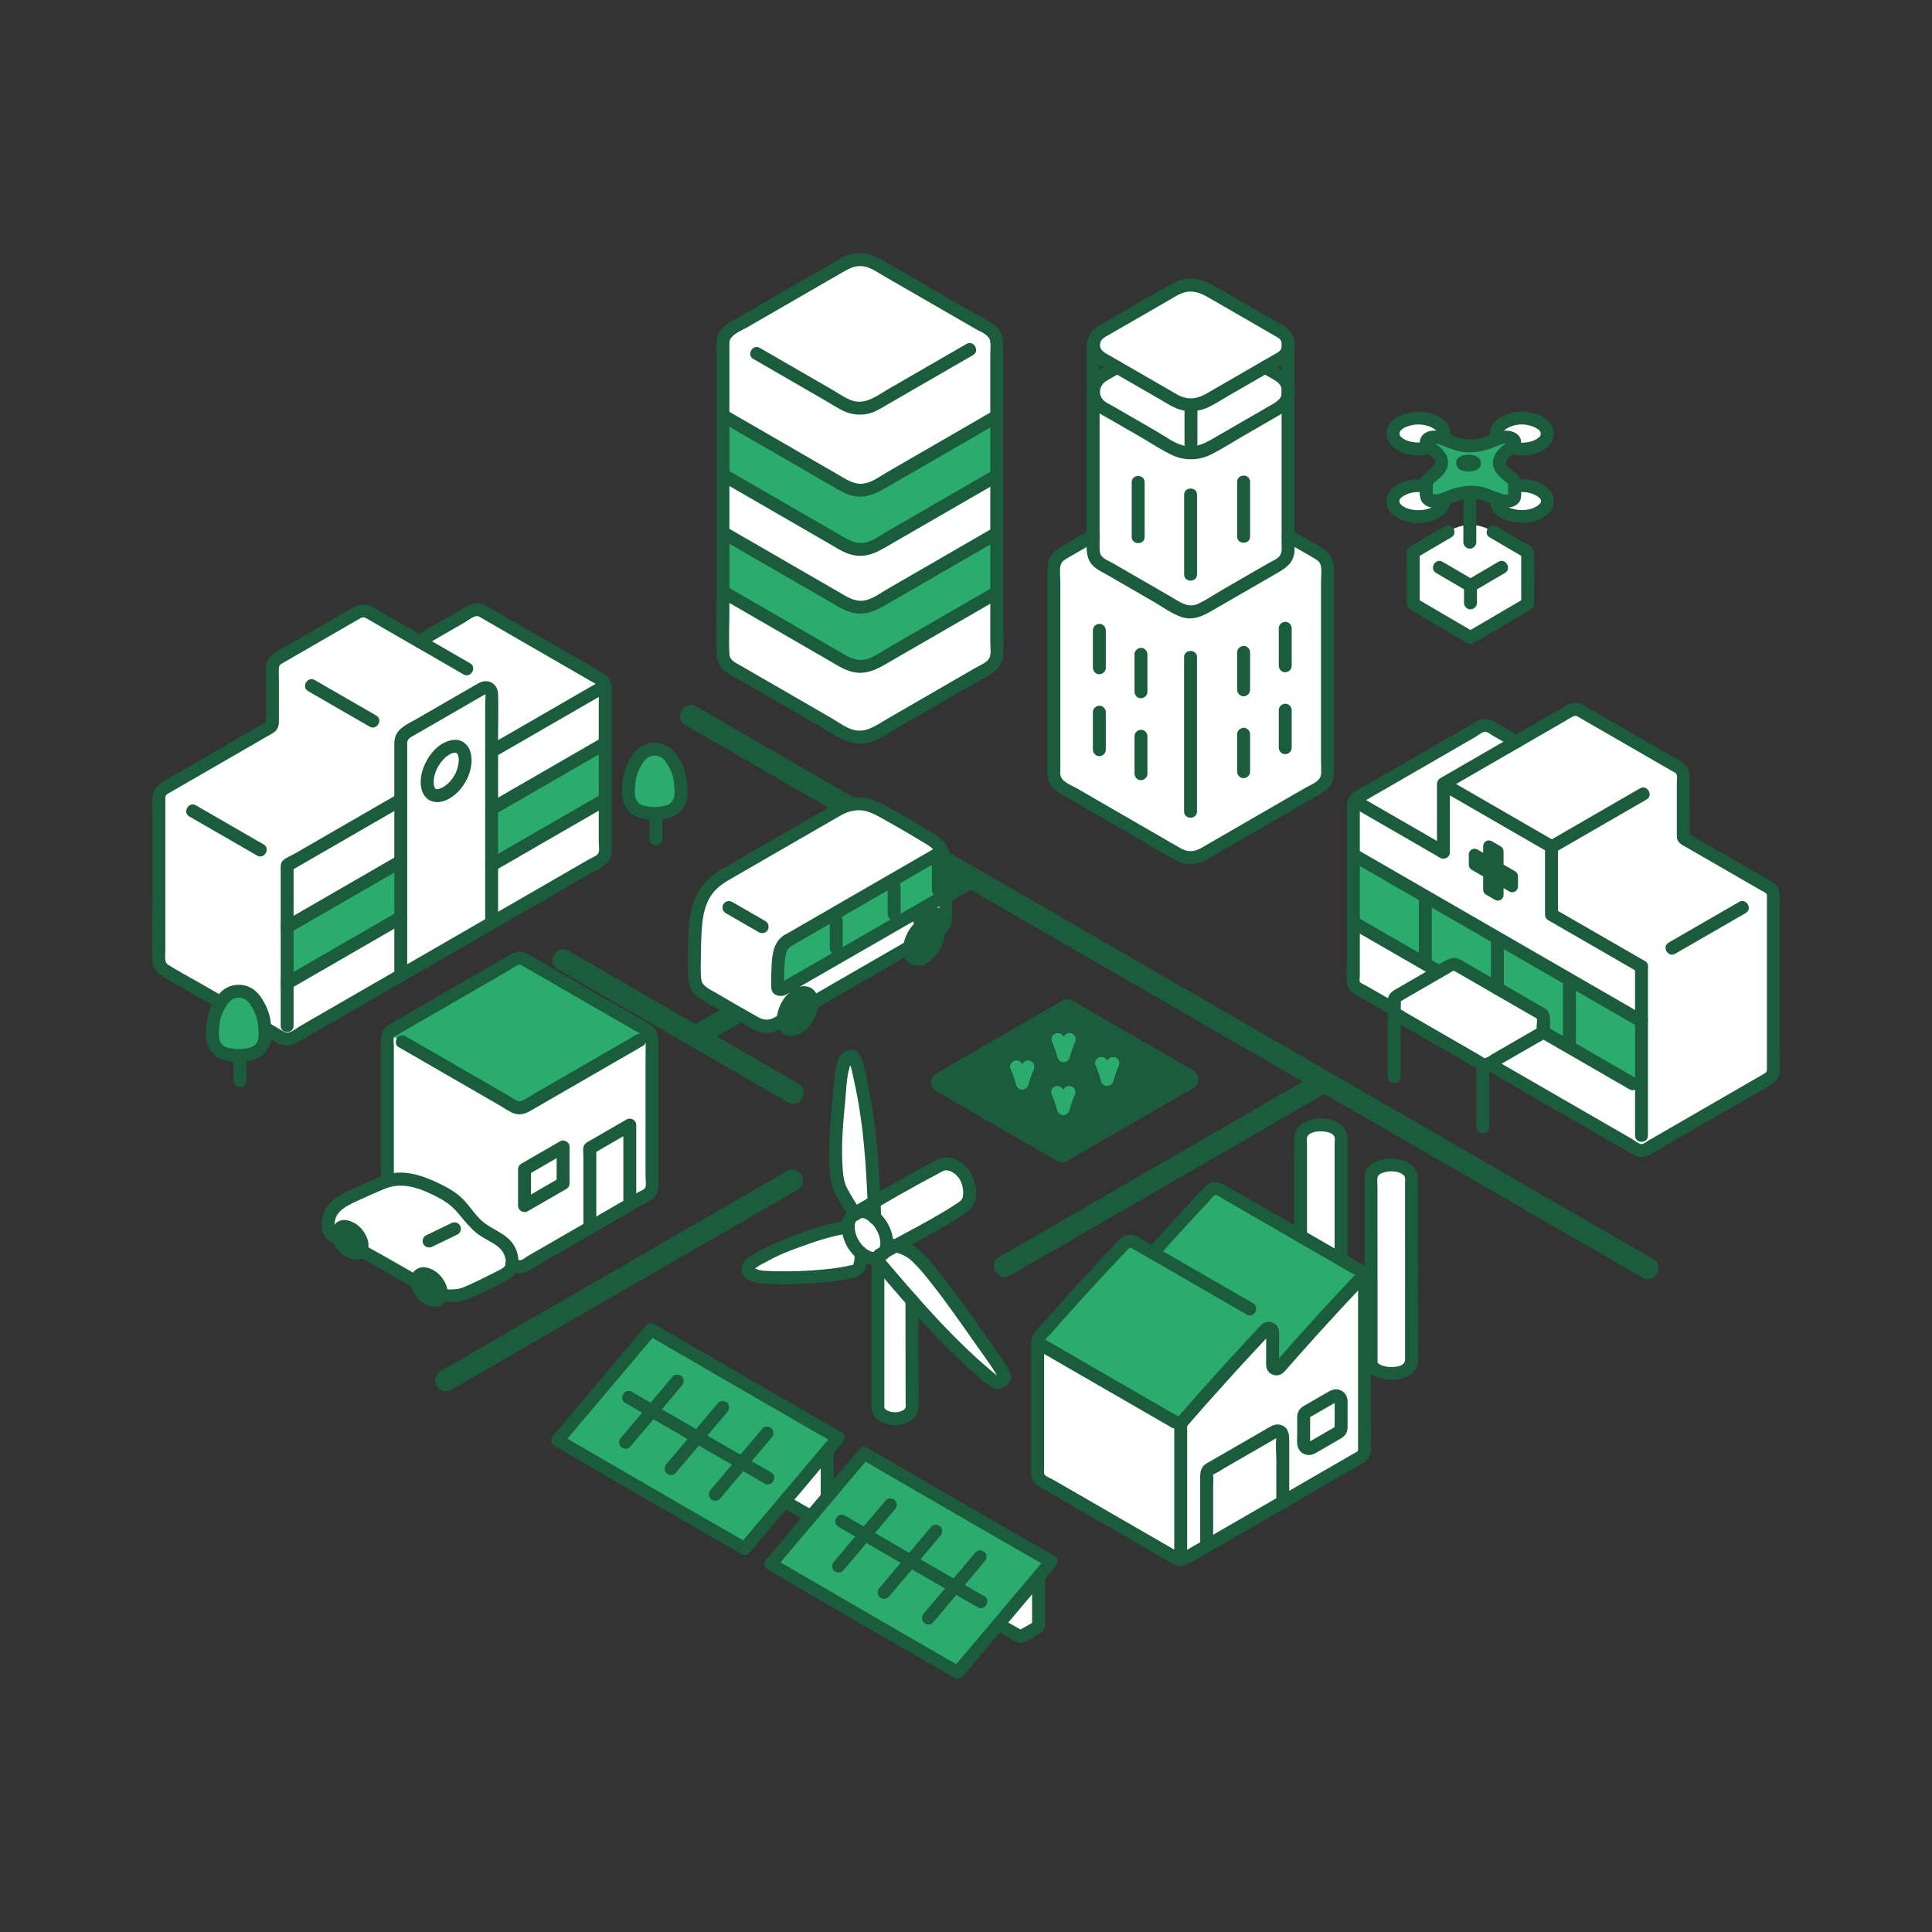 <?xml version="1.0" encoding="UTF-8"?><svg id="_レイヤー_1" xmlns="http://www.w3.org/2000/svg" viewBox="0 0 500 500"><rect x="0" y="0" width="500" height="500" fill="#333333" stroke="none"/><defs><style>.cls-1{fill:#1a5c3c;}.cls-1,.cls-2,.cls-3{stroke-width:0px;}.cls-2{fill:#2bac6e;}.cls-3{fill:#fff;}</style></defs><g id="d"><path class="cls-3" d="M203.03,388.57c2.01,1.16,3.99,2.29,5.89,3.37.32.18.7.18,1.02,0,1.23-.7,2.7-1.54,3.89-2.23.16-.09.26-.26.26-.44,0-1.94,0-8.78,0-13.8-3.44,4.08-7.23,8.58-11.05,13.1h0Z"/><path class="cls-3" d="M331.49,85.87c-5.5-3.18-13.66-7.88-18.98-10.95-2.66-1.53-5.93-1.54-8.59,0-5.02,2.9-13.35,7.71-18.97,10.95-2.62,1.51-2.61,5.28,0,6.79,5.62,3.24,13.95,8.05,18.97,10.95,2.66,1.54,5.93,1.54,8.59,0,5.02-2.9,13.36-7.71,18.98-10.96,2.61-1.51,2.61-5.27,0-6.78h0Z"/><path class="cls-3" d="M380.53,164.96c-4.57-2.67-9.67-5.66-14.77-8.65,0-.68,0-12.97,0-13.41,3.03-1.77,6.29-3.68,9.64-5.64,3.19-1.87,7.15-1.87,10.34,0,3.35,1.96,6.61,3.87,9.64,5.64,0,.46,0,12.73,0,13.41-5.04,2.95-10.07,5.9-14.6,8.55-.07.04-.14.08-.21.12l-.04-.02h0Z"/><g id="e"><path class="cls-3" d="M72.69,268.45l-30.73-17.74c-.51-.3-.83-.85-.83-1.44v-43.48c0-.59.32-1.14.83-1.44l28.56-16.49v-15.69c0-.59.32-1.14.83-1.44l21.85-12.62c.51-.3,1.15-.3,1.66,0,0,0,6.45,3.72,13.59,7.84,5.28-3.05,10.56-6.1,13.97-8.06.62-.36,1.38-.36,2.01,0,4.97,2.87,26.81,15.48,31.36,18.1.52.3.83.85.83,1.45v43.46c0,.6-.32,1.15-.83,1.45-26.88,15.52-53.76,31.03-80.63,46.55-.51.3-1.15.3-1.66,0l-.79-.46h0Z"/></g><path class="cls-3" d="M235.99,329.86c0,10.39.06,27.88.06,34.53,0,.7-.45,1.39-1.29,1.91-1.84,1.14-4.34,1.19-6.21.03-.89-.56-1.35-1.24-1.35-1.92v-37.75"/><path class="cls-3" d="M227.63,324.77l4.45-2.57s13.04-6.73,17.65-10.19c.72-.54,1.19-1.58,1.19-3.1,0-2.71-.92-5.41-3.48-6.89-1.26-.73-2.8-1.03-3.59-.65-6.15,2.97-22.78,12.75-22.78,12.75"/><g id="f"><path class="cls-3" d="M229.64,322.13c1.74.15,4.68.69,6.25,1.9,4.92,3.78,14.91,18.61,20.76,26.81,1.1,1.54,2.21,3.12,3,4.84.15.32.29.66.29.95,0,.22-.07.36-.19.43,0,0-1,.5-1.32.66-.35.18-1.07-.1-1.63-.56-10.87-8.84-20.16-19.68-30.02-31.25"/></g><g id="g"><path class="cls-3" d="M221.35,314.24c-1.17-1.84-4.03-6.17-4.41-7.95-1.6-7.58.04-19.89.74-27.74.13-1.48.98-4.38,1.11-4.45,0,0,1.39-.79,1.45-.8.66-.06,1.32,1.34,1.56,2.32,3.52,14.18,4.04,26.51,4.58,39.62"/></g><path class="cls-3" d="M219.25,317.57c-6.65.91-17.81,5.31-20.81,7.01-2.42,1.37-3.52,2.04-4.28,2.62-.49.38-.95,1.28-.29,2.1.22.27.49.41.73.52,1.34.6,2.6.69,3.83.76,6.55.35,17.05-.15,22.79-1.68,1.38-.37,1.67-2.55,1.6-4.62"/><g id="h"><path class="cls-3" d="M222.04,313.82l-1.29.74c-.79.46-1.26,1.46-1.26,2.83,0,3.01,1.82,6.13,4.35,7.59,1.3.75,2.37.86,3.13.42l1.3-.75c.78-.45,1.22-1.48,1.22-3,0-2.71-1.79-6.02-4.35-7.5-1.26-.73-2.33-.79-3.1-.35h0Z"/></g><path class="cls-3" d="M100.25,308.44v-41.06c9.79-5.65,24.46-14.12,34.25-19.78,9.79,5.65,24.46,14.12,34.25,19.78v41.06c-9.24,5.34-22.1,12.76-34.25,19.78-9.62-5.55-22.84-13.19-34.25-19.78h0Z"/><path class="cls-3" d="M392.4,191.98c-3.3-1.9-5.87-3.39-7.17-4.14-.54-.31-1.21-.31-1.76,0-10.79,6.23-21.58,12.46-32.37,18.69-.54.31-.87.89-.87,1.51v46.04c0,.63.33,1.21.88,1.52,30.11,17.39,66.69,38.5,72.82,42.04.54.31,1.2.31,1.74,0,10.79-6.23,21.57-12.46,32.36-18.69.54-.31.88-.89.88-1.52v-46.04c0-.63-.33-1.21-.88-1.52-2.92-1.69-12.68-7.32-22.43-12.95v-16.58c0-.64-.34-1.23-.89-1.54-10.19-5.88-19.7-11.38-26.19-15.12-.54-.31-1.21-.31-1.75,0-4.79,2.77-9.58,5.53-14.37,8.3"/><g id="i"><path class="cls-3" d="M424.82,298.15v-48l-23.31-13.46v-17.6l-27.97-16.15v17.6l-23.31-13.46v46.99c0,.63.33,1.21.88,1.52,32.98,19.04,73.71,42.55,73.71,42.55h0Z"/></g><g id="j"><path class="cls-3" d="M399,262.44l-21.96-12.68c-.51-.3-1.15-.3-1.66,0-3.94,2.28-12.21,7.05-14.15,8.17-.26.15-.41.42-.41.72v3.11c0,.3.16.57.42.72,9.77,5.64,19.44,11.22,22.27,12.86.51.3,1.14.3,1.66,0,2.79-1.61,11.78-6.8,13.85-7.99.26-.15.41-.42.41-.72v-3.46c0-.3-.16-.57-.42-.72h0Z"/></g><path class="cls-3" d="M187.1,86.4c10.95-6.33,23.21-13.4,35.46-20.47,12.23,7.07,24.47,14.12,35.41,20.44,0,59.25,0,85.2,0,85.21-12.05,6.98-35.25,20.37-35.41,20.46-10.95-6.32-23.21-13.4-35.46-20.47v-85.17Z"/><path class="cls-3" d="M258.38,420.36c1.78,1.02,3.54,2.03,5.23,3,.32.18.7.18,1.02,0,1.23-.7,2.7-1.54,3.89-2.23.16-.09.26-.26.26-.44,0-1.8,0-7.78,0-12.64-3.26,3.86-6.81,8.08-10.39,12.32h0Z"/><g id="k"><path class="cls-3" d="M360.48,129.89v-.43c0-.93.67-1.86,2-2.63,2.77-1.6,6.48-1.54,9.2.03,1.25.72,1.92,1.67,1.92,2.63v.44c0,.93-.63,1.87-1.95,2.63-2.7,1.56-6.67,1.43-9.11.02-1.38-.79-2.05-1.74-2.05-2.69Z"/></g><g id="l"><path class="cls-3" d="M400.47,129.9v-.44c0-.92-.67-1.83-2.03-2.62-2.66-1.53-6.44-1.55-9.18.03-1.25.72-1.91,1.66-1.91,2.62v.44c0,.92.62,1.86,1.94,2.63,2.69,1.55,6.63,1.44,9.09.02,1.38-.8,2.08-1.74,2.08-2.68h0Z"/></g><g id="m"><path class="cls-3" d="M400.41,112.43v-.43c0-.96-.67-1.91-1.92-2.63-2.72-1.57-6.43-1.63-9.2-.03-1.33.77-2,1.69-2,2.63v.44c0,.94.68,1.89,2.05,2.68,2.45,1.41,6.41,1.54,9.11-.02,1.32-.76,1.95-1.7,1.95-2.64h0Z"/></g><g id="n"><path class="cls-3" d="M360.54,112.44v-.44c0-.96.67-1.9,1.91-2.62,2.74-1.58,6.52-1.57,9.18-.03,1.36.79,2.03,1.7,2.03,2.62v.44c0,.94-.7,1.88-2.08,2.68-2.46,1.42-6.41,1.54-9.09-.02-1.32-.76-1.94-1.7-1.94-2.63h0Z"/></g><path class="cls-3" d="M236.22,244.59l-29.85,17.23-4.08,2.35c-2.39,1.38-5.33,1.4-7.73.05-4.15-2.33-9.73-5.55-12.72-7.41-1.2-.74-1.97-2.02-2.04-3.43-.21-3.92-.05-11.37.27-14.59.57-5.7,2.81-9.69,6.95-12.08,3.09-1.78,20.76-11.99,30.18-17.43,3.09-1.78,6.84-1.68,9.99,0,3.66,1.96,9.57,5.29,14.02,8.11,1.67,1.06,2.86,2.52,3.11,4.51.34,3,.58,12.49.31,16.23-.08,1.03-.66,1.95-1.56,2.47l-6.86,3.96h0Z"/><path class="cls-3" d="M336.6,341.98c0-3.11-.02-44.18-.02-47.79,0-1.67,2.35-3.07,5.24-3.07s5.24,1.47,5.24,3.14c0,3.62.02,44.9.02,47.77,0,1.67-2.32,3.07-5.22,3.07s-5.26-1.4-5.26-3.07v-.05h0Z"/><path class="cls-3" d="M354.83,352.35c0-3.11-.02-44.18-.02-47.79,0-1.67,2.35-3.07,5.24-3.07s5.24,1.47,5.24,3.14c0,3.62.02,44.9.02,47.77,0,1.67-2.32,3.07-5.22,3.07s-5.26-1.4-5.26-3.07v-.05h0Z"/><path class="cls-3" d="M325.84,392.24c-6.77,3.91-13.53,7.81-20.26,11.7-12.3-7.1-24.7-14.26-37.03-21.38v-36.05c7.65-8.81,15.52-17.44,23.58-25.87,2.08,1.2,4.16,2.4,6.24,3.61,5.19-5.84,10.48-11.58,15.86-17.25,12.95,7.48,25.98,15.01,38.92,22.47,0,.16,0,.28,0,.28v46.73c-9.08,5.24-18.2,10.51-27.31,15.77h0Z"/><path class="cls-3" d="M308.13,124.1c-11.49,6.64-22.98,13.26-33.4,19.28-1.25.72-2.01,2.06-2.01,3.5,0,36.3,0,48.92,0,53.3,0,1.44.76,2.77,2.01,3.49,9.58,5.55,24.13,13.95,30.38,17.55,1.87,1.08,4.17,1.08,6.04,0,6.25-3.61,20.8-12.01,30.38-17.55,1.25-.72,2.01-2.05,2.01-3.49,0-4.38,0-16.99,0-53.3,0-1.44-.77-2.78-2.01-3.5-10.42-6.02-21.91-12.65-33.4-19.28"/><path class="cls-3" d="M282.89,101.42c0,25.46,0,37.24,0,40.98,0,1.44.77,2.77,2.01,3.49,5.96,3.45,14.29,8.26,19.18,11.08,2.5,1.44,5.57,1.44,8.06,0,4.89-2.82,13.22-7.63,19.18-11.08,1.25-.72,2.01-2.05,2.01-3.49,0-3.74,0-15.53,0-40.98"/><path class="cls-3" d="M327.34,95.04c1.29.76,2.53,1.47,3.69,2.14,3.22,1.87,3.22,6.51,0,8.37-5.57,3.22-13.13,7.58-17.98,10.38-3,1.73-6.67,1.73-9.66,0-4.85-2.81-12.41-7.17-17.98-10.38-3.23-1.86-3.22-6.51,0-8.37l3.69-2.14"/><g id="o"><path class="cls-3" d="M99.41,305.93c3.17-1.3,6.7-.9,9.95.3,1.72.64,4.96,2.14,6.5,3.16,1.2.8,2.32,1.56,3.2,2.62,1.03,1.23,2.22,2.61,3.31,3.92.8.97,1.77,1.83,2.91,2.53,1.16.71,2.6,1.59,3.86,2.36,1.95,1.19,3.21,3.05,3.33,5.07.03.53,0,1.06-.04,1.63-.06.77-.49,1.44-1.24,1.89-2.12,1.27-8.14,4.34-11.26,5.48-.92.34-1.55.41-2.6.43-1.44.03-3.36.08-4.81-.78-8.12-4.75-21.27-12.24-26.05-14.57-.98-.48-1.59-1.37-1.58-2.32.01-.97.1-2.11.41-3.04.33-.97.91-1.84,1.8-2.6,1.3-1.13,2.23-1.51,3.06-1.94,2.29-1.18,6.05-2.84,9.24-4.15h0Z"/></g><g id="p"><path class="cls-2" d="M173.53,195.99c-2.06-2.81-6.12-2.8-8.18,0-.73.99-1.32,2.07-1.78,3.21-.28.71-.52,1.44-.65,2.19-.13.71-.18,1.44-.22,2.16-.08,1.28-.16,2.6.31,3.79.4,1.03,1.2,1.9,2.18,2.41s3.16.77,4.26.77c.83,0,3.28-.27,4.26-.77s1.78-1.37,2.18-2.41c.46-1.19.39-2.51.31-3.79-.05-.72-.09-1.45-.22-2.16-.14-.75-.37-1.48-.65-2.19-.46-1.14-1.06-2.22-1.78-3.21h0Z"/><path class="cls-2" d="M65.89,258.63c-2.06-2.81-6.12-2.8-8.18,0-.73.99-1.32,2.07-1.78,3.21-.28.71-.52,1.44-.65,2.19-.13.71-.18,1.44-.22,2.16-.08,1.28-.16,2.6.31,3.79.4,1.03,1.2,1.9,2.18,2.41.99.51,3.16.77,4.26.77.83,0,3.28-.27,4.26-.77s1.78-1.37,2.18-2.41c.46-1.19.39-2.51.31-3.79-.05-.72-.09-1.45-.22-2.16-.14-.75-.37-1.48-.65-2.19-.46-1.14-1.06-2.22-1.78-3.21h0Z"/><path class="cls-2" d="M134.5,247.6c-9.79,5.65-24.46,14.12-34.25,19.78,2.22,1.28,3.87,2.23,3.87,2.23,8.69,5.02,21.7,12.53,30.39,17.54,10.02-5.79,25.67-14.82,34.25-19.78-9.79-5.65-24.46-14.12-34.25-19.78h0Z"/><path class="cls-2" d="M169.09,344.44c-.19-.11-.39-.22-.58-.34-7.21,8.56-16.34,19.36-24.2,28.65,14.47,8.4,33.61,19.56,48.41,28.01,7.89-9.32,17.15-20.28,24.21-28.68-14.45-8.24-33.8-19.49-47.85-27.64h0Z"/><path class="cls-2" d="M224.24,376.47c-.19-.11-.39-.22-.58-.34-7.21,8.56-16.34,19.36-24.2,28.65,14.47,8.4,33.61,19.56,48.41,28.01,7.89-9.32,17.15-20.28,24.21-28.68-14.45-8.24-33.8-19.49-47.85-27.64h0Z"/><g id="q"><path class="cls-2" d="M203.79,243.48c-1.11.64-1.89,2.09-2.13,3.48-.38,2.16-.42,5.88-.39,8.57,0,.31.12.44.31.52.22.09.66.03.66.03l.19-.02s.08-.05.08-.05l41.01-23.62,1.23-.71c-.04-3.83-.21-7.96-.41-9.75-.07-.57-.22-1.1-.44-1.59l-.24.14-39.84,23"/></g><path class="cls-2" d="M323.53,312.36c-2.89-1.67-5.78-3.34-8.67-5.01-.37-.22-.85-.15-1.14.17-5.03,5.32-9.98,10.69-14.85,16.15-.29.33-.77.4-1.15.19-1.65-.95-3.3-1.91-4.95-2.86-.37-.21-.84-.15-1.14.16-7.84,8.2-15.48,16.58-22.92,25.14-.38.44-.27,1.13.24,1.42,11.87,6.85,23.84,13.76,35.7,20.61.38.22.87.14,1.16-.2,7.15-8.23,14.46-16.31,21.94-24.24.58-.61,1.61-.2,1.61.64,0,3.14,0,6.14,0,8.27,0,1.08,1.34,1.58,2.05.77,7.08-8.09,14.33-16.04,21.74-23.84,0,0,0-.12,0-.28-9.84-5.68-19.74-11.4-29.62-17.1h0Z"/><g id="r"><path class="cls-2" d="M371.19,116.64c-.08-.06-.15-.13-.23-.2-.68-.59-1.53-1.13-1.79-1.85-.03-.08-.04-.16-.04-.24,0-.16.05-.33.16-.48.11-.16.27-.27.49-.4s.43-.22.7-.28c.4-.09.88-.11,1.26-.07,1.25.15,2.19.64,3.21,1.04,1.76.68,3.13,1.25,5.5,1.26,2.33-.07,3.93-.56,5.69-1.24,1.02-.39,1.96-.88,3.21-1.04.38-.05.88-.01,1.28.08.27.06.48.16.7.28s.38.25.49.4c.11.16.18.35.18.53,0,.08-.01.15-.04.21-.26.72-1.11,1.27-1.79,1.85-1.18,1.02-2.03,1.94-2.15,3.28.01,1.37.99,2.16,2.18,3.17.68.59,1.53,1.13,1.79,1.85.03.08.04.16.04.24v3.42c0,.16-.05.33-.16.48-.11.16-.27.27-.49.4s-.43.22-.7.28c-.4.09-.88.11-1.26.07-1.25-.15-2.19-.64-3.21-1.04-1.76-.68-3.13-1.25-5.5-1.26-2.33.07-3.93.56-5.69,1.24-1.02.39-1.96.88-3.21,1.04-.38.05-.88.01-1.28-.08-.27-.06-.48-.16-.7-.28s-.38-.25-.49-.4c-.11-.16-.18-.35-.18-.53v-3.42c0-.08.01-.15.04-.21.26-.72,1.11-1.27,1.79-1.85,1.18-1.02,2.03-1.94,2.15-3.28,0-1.28-.87-2.05-1.94-2.97h0Z"/></g><path class="cls-2" d="M103.71,222.92v14.54c-6.95,4.02-21.95,12.67-29.4,16.97v-14.54c5.38-3.11,22.71-13.11,29.4-16.97Z"/><path class="cls-2" d="M156.61,192.38v14.54c-7.45,4.3-22.43,12.96-29.39,16.96v-14.54c6.69-3.86,24-13.86,29.39-16.96Z"/><path class="cls-2" d="M257.97,138.01v15.33c-8.94,5.17-24.05,13.89-31.23,18.04-2.5,1.44-5.57,1.44-8.06,0-7.21-4.16-22.36-12.92-31.42-18.16h-.14v-15.33h.14c9.06,5.24,24.22,14,31.42,18.16,2.49,1.44,5.56,1.44,8.06,0,7.18-4.15,22.29-12.88,31.23-18.04h0Z"/><path class="cls-2" d="M257.97,107.73v15.33c-8.94,5.17-24.05,13.89-31.23,18.04-2.5,1.44-5.57,1.44-8.06,0-7.21-4.16-22.36-12.92-31.42-18.16h-.14v-15.33h.14c9.06,5.24,24.22,14,31.42,18.16,2.49,1.44,5.56,1.44,8.06,0,7.18-4.15,22.29-12.88,31.23-18.04h0Z"/><path class="cls-2" d="M261.61,276.92c.09.21.18.42.27.63l-.17-.4c.5,1.19.92,2.41,1.24,3.65.18.68.89,1.26,1.61,1.23.74-.03,1.41-.5,1.61-1.23.34-1.24.74-2.46,1.24-3.65l-.17.4c.09-.21.18-.42.28-.63.19-.42.3-.82.17-1.29-.11-.39-.41-.81-.77-1-.39-.21-.86-.31-1.29-.17-.39.13-.82.38-1,.77-.69,1.52-1.24,3.08-1.68,4.68h3.22c-.42-1.61-1.01-3.16-1.68-4.68-.16-.36-.64-.67-1-.77-.4-.11-.93-.06-1.29.17-.36.23-.67.57-.77,1l-.06.44c0,.3.08.58.23.84h0Z"/><path class="cls-2" d="M272.3,269.84c.09.21.18.42.27.63l-.17-.4c.5,1.19.92,2.41,1.24,3.65.18.68.89,1.26,1.61,1.23.74-.03,1.41-.5,1.61-1.23.34-1.24.74-2.46,1.24-3.65l-.17.4c.09-.21.18-.42.28-.63.19-.42.3-.82.17-1.29-.11-.39-.41-.81-.77-1-.39-.21-.86-.31-1.29-.17-.39.13-.82.38-1,.77-.69,1.52-1.24,3.08-1.68,4.68h3.22c-.42-1.61-1.01-3.16-1.68-4.68-.16-.36-.64-.67-1-.77-.4-.11-.93-.06-1.29.17-.36.23-.67.57-.77,1l-.06.44c0,.3.08.58.23.84h0Z"/><path class="cls-2" d="M283.59,276c.09.21.18.42.27.63l-.17-.4c.5,1.19.92,2.41,1.24,3.65.18.68.89,1.26,1.61,1.23.74-.03,1.41-.5,1.61-1.23.34-1.24.74-2.46,1.24-3.65l-.17.4c.09-.21.18-.42.28-.63.19-.42.3-.82.17-1.29-.11-.39-.41-.81-.77-1-.39-.21-.86-.31-1.29-.17-.39.13-.82.38-1,.77-.69,1.52-1.24,3.08-1.68,4.68h3.22c-.42-1.61-1.01-3.16-1.68-4.68-.16-.36-.64-.67-1-.77-.4-.11-.93-.06-1.29.17-.36.23-.67.57-.77,1l-.06.44c0,.3.08.58.23.84h0Z"/><path class="cls-2" d="M272.22,283.53c.09.21.18.42.27.63l-.17-.4c.5,1.19.92,2.41,1.24,3.65.18.68.89,1.26,1.61,1.23.74-.03,1.41-.5,1.61-1.23.34-1.24.74-2.46,1.24-3.65l-.17.4c.09-.21.18-.42.28-.63.19-.42.3-.82.17-1.29-.11-.39-.41-.81-.77-1-.39-.21-.86-.31-1.29-.17-.39.13-.82.38-1,.77-.69,1.52-1.24,3.08-1.68,4.68h3.22c-.42-1.61-1.01-3.16-1.68-4.68-.16-.36-.64-.67-1-.77-.4-.11-.93-.06-1.29.17-.36.23-.67.57-.77,1l-.06.44c0,.3.08.58.23.84h0Z"/><path class="cls-2" d="M375.37,249.76c.51-.3,1.15-.3,1.66,0l21.96,12.68c.26.15.42.42.42.72v3.46c0,.15-.04.29-.11.42,8.52,4.92,17.04,9.84,25.52,14.74,0-3.68,0-10.08,0-17.51-.78-.45-1.57-.91-2.35-1.36-24.39-14.08-47.52-27.43-72.24-41.71v17.51c7.36,4.25,14.75,8.51,22.13,12.78,1.13-.65,2.17-1.25,3.01-1.74h0Z"/></g></g><path class="cls-3" d="M257.97,86.38v2.33c0-1.42-.74-2.74-1.96-3.45.66.37,1.31.75,1.96,1.12h0Z"/><path class="cls-3" d="M222.55,65.93c1.34.78,2.69,1.55,4.04,2.33-2.47-1.43-5.53-1.44-8.02-.02,1.33-.78,2.65-1.54,3.99-2.31h0Z"/><path class="cls-3" d="M187.35,87.32c-.16.44-.25.92-.25,1.41v-2.33c.65-.37,1.29-.75,1.95-1.12-.79.47-1.38,1.19-1.7,2.04Z"/><path class="cls-1" d="M203.68,303.05c-11.42,6.59-22.83,13.18-34.25,19.78-12.34,7.13-24.68,14.25-37.02,21.38-6.16,3.55-12.31,7.11-18.47,10.67-3.1,1.79-.3,6.61,2.81,4.81,11.45-6.61,22.89-13.22,34.34-19.83,12.33-7.12,24.66-14.24,36.99-21.36,6.13-3.54,12.27-7.08,18.4-10.63,3.1-1.79.3-6.61-2.81-4.81h0Z"/><path class="cls-1" d="M340.43,278.04c-10.39,6-20.78,12-31.17,18-11.29,6.52-22.58,13.04-33.86,19.56-5.62,3.24-11.24,6.49-16.85,9.73-3.1,1.79-.3,6.61,2.81,4.81,10.42-6.02,20.84-12.03,31.25-18.05,11.28-6.51,22.56-13.03,33.84-19.54,5.6-3.23,11.19-6.46,16.79-9.7,3.1-1.79.3-6.61-2.81-4.81h0Z"/><path class="cls-1" d="M144.33,250.87c6.49,3.75,12.98,7.49,19.46,11.24,10.55,6.09,21.09,12.18,31.64,18.27,2.81,1.62,5.63,3.25,8.44,4.87,3.11,1.8,5.92-3.02,2.81-4.81-7.14-4.12-14.29-8.25-21.43-12.37-10.36-5.98-20.72-11.96-31.08-17.95-2.34-1.35-4.68-2.7-7.03-4.06-3.11-1.8-5.92,3.02-2.81,4.81h0Z"/><path class="cls-1" d="M187.92,260.43c-2.56,1.48-5.12,2.95-7.68,4.43-1.26.73-1.81,2.55-1,3.81.82,1.27,2.46,1.78,3.81,1,3.02-1.75,6.04-3.49,9.06-5.23.42-.24.76-.62,1-1.04-1.66-.94-3.46-1.97-5.19-2.97h0Z"/><path class="cls-1" d="M253.28,225.88c-.82-1.27-2.46-1.78-3.81-1-1.61.93-3.21,1.85-4.82,2.78.06,1.94.1,4.04.1,5.94.46,0,.93-.1,1.37-.36,2.05-1.19,4.1-2.37,6.16-3.56.6-.35,1.1-.99,1.28-1.66.18-.67.1-1.55-.28-2.15h0Z"/><path class="cls-1" d="M378.89,151.7c0,1.44,0,2.89,0,4.33,0,.87.77,1.71,1.67,1.67s1.67-.73,1.67-1.67c0-1.44,0-2.89,0-4.33,0-.87-.77-1.71-1.67-1.67-.91.04-1.67.73-1.67,1.67h0Z"/><path class="cls-1" d="M385.56,139.09l8.96,5.25-.83-1.44c0,4.47,0,8.94,0,13.41l.83-1.44c-4.94,2.89-9.87,5.78-14.81,8.67h1.69c-4.94-2.89-9.87-5.78-14.81-8.67l.83,1.44c0-4.47-.01-8.94,0-13.41l-.83,1.44c3.01-1.76,6.02-3.53,9.03-5.29,1.85-1.09.17-3.98-1.69-2.89-1.92,1.12-3.83,2.24-5.75,3.37-.86.5-1.71,1-2.57,1.5-.81.47-1.48.88-1.54,1.9-.09,1.47,0,2.98,0,4.45v6.61c0,.69-.02,1.38,0,2.06.05,1.68,1.71,2.22,2.99,2.97,4.21,2.47,8.43,4.94,12.64,7.4.52.3,1.17.3,1.69,0,3.68-2.15,7.36-4.31,11.04-6.46.93-.54,1.85-1.08,2.78-1.63.89-.52,1.75-.9,1.82-2.06.03-.52,0-1.06,0-1.58,0-3.84.12-7.7,0-11.54-.05-1.77-2.01-2.39-3.35-3.18l-6.44-3.77c-1.86-1.09-3.54,1.8-1.69,2.89h0Z"/><path class="cls-1" d="M371.65,148.28c2.69,1.58,5.38,3.15,8.07,4.73.52.3,1.17.3,1.69,0,2.69-1.58,5.38-3.15,8.07-4.73,1.85-1.09.17-3.98-1.69-2.89-2.69,1.58-5.38,3.15-8.07,4.73h1.69c-2.69-1.58-5.38-3.15-8.07-4.73-1.86-1.09-3.54,1.8-1.69,2.89h0Z"/><path class="cls-1" d="M105.38,252.41v-59.38c0-.27-.02-.54,0-.81.07-.83.56-1.22,1.21-1.59l6.37-3.67c2.88-1.67,5.77-3.33,8.65-5l3.09-1.78c.24-.14.57-.27.79-.45.23-.2.19,0,.08-.17.18.28,0,1.7,0,2.13v57.15c0,2.15,3.34,2.15,3.34,0v-48.62c0-3.51.11-7.04,0-10.55-.05-1.45-.8-2.79-2.26-3.24-1.19-.37-2.2.04-3.21.61l-7,4.04-8.68,5.01c-1.93,1.12-4.51,2.14-5.37,4.36-.44,1.14-.34,2.4-.34,3.6v58.35c0,2.15,3.34,2.15,3.34,0h0Z"/><path class="cls-1" d="M102.86,205.57c-4.52,2.61-9.03,5.21-13.55,7.82-4.35,2.51-8.69,5.02-13.04,7.53-.95.55-2.39,1.08-3.14,1.88-.41.44-.47.94-.49,1.5-.01.51,0,1.03,0,1.54v39.63c0,2.15,3.34,2.15,3.34,0v-41.49l-.83,1.44c9.8-5.66,19.6-11.31,29.39-16.97,1.86-1.08.18-3.96-1.69-2.89h0Z"/><path class="cls-1" d="M109.3,167.4c3.68-2.12,7.36-4.25,11.04-6.37.9-.52,2.51-1.95,3.58-1.5.16.07.32.19.48.28l7.61,4.4c6.95,4.01,13.9,8.03,20.85,12.04.51.3,1.11.55,1.58.91.43.32.49.59.52,1.11.05,1.11,0,2.24,0,3.35v36.42c0,.82.3,2.23-.21,2.93-.45.61-1.66,1.04-2.3,1.41-1.07.62-2.14,1.23-3.21,1.85-4.01,2.31-8.01,4.63-12.02,6.94-7.92,4.57-15.85,9.15-23.77,13.72-8,4.62-16,9.23-23.99,13.85-3.94,2.28-7.89,4.55-11.83,6.83-1.09.63-2.67,2.13-3.95,1.52-.84-.4-1.64-.95-2.44-1.41l-1.83-1.06c-1.87-1.08-3.55,1.81-1.69,2.89,1.46.84,2.89,1.74,4.38,2.53,1.75.93,3.36.65,5.02-.31,2.07-1.2,4.14-2.39,6.22-3.59,8.41-4.86,16.82-9.71,25.23-14.57,8.38-4.84,16.76-9.68,25.14-14.52,4.21-2.43,8.41-4.86,12.62-7.28,2.07-1.2,4.14-2.39,6.21-3.59,1.77-1.02,4.24-1.92,5.26-3.8.47-.86.51-1.78.51-2.74v-38.47c0-2.03.37-4.4-1.11-6.03-.37-.41-.82-.72-1.3-1-6.51-3.87-13.12-7.57-19.67-11.36l-9.39-5.42c-.83-.48-1.65-1.03-2.61-1.21-1.94-.36-3.5.82-5.09,1.74-1.84,1.06-3.67,2.12-5.51,3.18-2,1.15-4,2.31-5.99,3.46-1.86,1.08-.18,3.96,1.69,2.89h0Z"/><path class="cls-1" d="M57.98,258.03c-2.21-1.28-4.43-2.56-6.64-3.84-2.62-1.51-5.36-2.91-7.9-4.56-1-.65-.65-2.32-.65-3.38v-38.74c0-.37-.05-.78,0-1.15.09-.74.63-.94,1.19-1.26,5.68-3.28,11.37-6.56,17.05-9.84l8.08-4.67c.56-.32,1.14-.62,1.68-.97,1.1-.72,1.39-1.76,1.39-2.98v-10.27c0-1.17-.07-2.36,0-3.52.05-.75.51-.97,1.08-1.3l17.32-10c.89-.51,1.77-1.04,2.67-1.54.61-.34,1.09-.27,1.68.07l8.76,5.06c4.67,2.69,9.34,5.39,14,8.08l2.28,1.32c1.87,1.08,3.55-1.81,1.69-2.89-4.34-2.5-8.67-5-13.01-7.5l-9.1-5.25c-1.07-.62-2.14-1.26-3.22-1.86-1.54-.85-3.13-.83-4.66.02-5.7,3.17-11.31,6.53-16.96,9.79-2.13,1.23-5.32,2.42-5.8,5.13-.18,1.02-.08,2.13-.08,3.16v10.84c0,.29-.13.94,0,1.2.15.32.11-.54.32-.48-.03,0-.1.07-.13.08-.56.04-1.5.87-1.98,1.14l-3.79,2.19-19.13,11.05c-2.17,1.25-4.56,2.27-4.68,5.21-.06,1.42,0,2.86,0,4.28v22.05c0,5.28-.17,10.6,0,15.88.1,3.14,2.75,4.2,5.08,5.55,3.23,1.87,6.46,3.73,9.69,5.6.69.4,1.38.8,2.07,1.2,1.87,1.08,3.55-1.81,1.69-2.89h0Z"/><g id="t"><path class="cls-1" d="M79.76,178.88c4.64,2.68,9.28,5.36,13.92,8.03.66.38,1.33.77,1.99,1.15,1.87,1.08,3.55-1.81,1.69-2.89-4.64-2.68-9.28-5.36-13.92-8.03-.66-.38-1.33-.77-1.99-1.15-1.87-1.08-3.55,1.81-1.69,2.89h0Z"/></g><g id="u"><path class="cls-1" d="M68.21,218.53c-5.11-2.95-10.21-5.89-15.32-8.84-.73-.42-1.46-.84-2.19-1.27-1.87-1.08-3.55,1.81-1.69,2.89,5.11,2.95,10.21,5.89,15.32,8.84.73.42,1.46.84,2.19,1.27,1.87,1.08,3.55-1.81,1.69-2.89h0Z"/></g><g id="v"><path class="cls-1" d="M154.94,176.52c-9.52,5.5-19.04,10.99-28.56,16.49-1.86,1.08-.18,3.96,1.69,2.89,9.52-5.5,19.04-10.99,28.56-16.49,1.86-1.08.18-3.96-1.69-2.89h0Z"/></g><path class="cls-1" d="M102.86,221.48c-8.09,4.67-16.17,9.34-24.26,14.01l-5.13,2.96c-1.86,1.08-.18,3.96,1.69,2.89,7.86-4.54,15.72-9.08,23.58-13.61,1.94-1.12,3.88-2.24,5.81-3.36,1.86-1.08.18-3.96-1.69-2.89h0Z"/><path class="cls-1" d="M75.16,255.87c9.8-5.66,19.6-11.31,29.39-16.97,1.86-1.08.18-3.96-1.69-2.89-9.8,5.66-19.6,11.31-29.39,16.97-1.86,1.08-.18,3.96,1.69,2.89h0Z"/><g id="w"><path class="cls-1" d="M112.79,204.2c-.25-.16-.01,0,.03.04-.08-.07-.16-.15-.23-.23-.16-.17.13.23.02.01-.04-.08-.1-.17-.14-.25-.12-.23.08.36-.04-.1-.03-.11-.06-.21-.09-.32-.09-.35-.07-.27-.09-.65-.01-.24-.01-.48,0-.72,0-.1.06-.66.02-.35.07-.5.19-.99.34-1.47.17-.55.25-.74.45-1.14.25-.51.53-1,.85-1.46.29-.42.35-.5.74-.91.16-.17.33-.34.5-.5.11-.1.22-.2.33-.29.05-.04.31-.24.14-.12.4-.29.88-.6,1.3-.77.19-.07.48-.16.71-.19-.29.04.63.1.23,0,.1.02.19.05.28.08-.2-.06-.06-.11,0,0,.05.11.15.11,0-.02.07.06.14.13.2.2-.25-.26.19.34.14.23-.08-.17.05.15.06.19.04.14.08.28.11.43.19.82.01,1.87-.22,2.76-.27,1.01-.57,1.66-1.17,2.57-.54.83-1.37,1.7-2.17,2.23-.54.36-1.01.57-1.59.76-.04.01-.33.06-.08.03-.13.02-.27.01-.41.01h-.08c.19.03.19.02,0-.02l-.14-.04c.17.08.18.08,0,0-.8-.42-1.82-.2-2.29.6-.44.76-.2,1.86.6,2.29,2.9,1.55,6.31-.69,8.13-2.94,1.82-2.23,3.03-5.2,2.78-8.12-.14-1.56-.73-3.07-2.09-3.95-1.41-.92-3.15-.67-4.61-.02-2.68,1.19-4.59,3.76-5.65,6.42-1.08,2.7-1.4,6.86,1.44,8.62.77.47,1.84.17,2.29-.6.47-.8.17-1.81-.6-2.29h0Z"/></g><path class="cls-1" d="M128.07,210.78c8.09-4.67,16.17-9.34,24.26-14.01l5.13-2.96c1.86-1.08.18-3.96-1.69-2.89-7.86,4.54-15.72,9.08-23.58,13.61l-5.81,3.36c-1.86,1.08-.18,3.96,1.69,2.89h0Z"/><path class="cls-1" d="M128.06,225.33c9.8-5.66,19.6-11.31,29.39-16.97,1.86-1.08.18-3.96-1.69-2.89-9.8,5.66-19.6,11.31-29.39,16.97-1.86,1.08-.18,3.96,1.69,2.89h0Z"/><path class="cls-1" d="M174.98,195.14c-1.1-1.44-2.55-2.52-4.37-2.82-1.7-.28-3.49.05-4.92,1.05-1.75,1.22-2.83,3.2-3.63,5.13-.83,2.01-1.07,4.16-1.1,6.32-.02,2.13.59,4.23,2.29,5.62,1.44,1.18,3.2,1.49,5.01,1.67,3.13.31,6.86-.33,8.67-3.15,1.31-2.05,1.08-4.75.79-7.05-.3-2.45-1.31-4.77-2.75-6.77-.53-.73-1.45-1.09-2.29-.6-.72.42-1.13,1.55-.6,2.29.98,1.36,1.77,2.86,2.16,4.5.17.73.22,1.47.27,2.21.05.78.13,1.59.02,2.37-.08.57-.27,1.11-.63,1.56-.19.23-.42.44-.66.61-.12.08-.25.15-.38.22.33-.18-.05.02-.15.05-1.13.36-2.03.48-3.17.5s-2.09-.11-3.17-.43c.04.01-.5-.17-.28-.08.23.09-.36-.19-.27-.14-.2-.12-.38-.25-.55-.4-.52-.47-.79-1.07-.91-1.76-.13-.73-.06-1.5-.02-2.24.05-.83.09-1.66.29-2.47.37-1.53,1.08-3.01,2.01-4.28.7-.95,1.7-1.47,2.71-1.49.46,0,1.07.1,1.44.28.54.26.96.56,1.3,1,.55.72,1.44,1.09,2.29.6.71-.41,1.15-1.56.6-2.29h0Z"/><path class="cls-1" d="M168.08,211.36v5.72c0,.87.77,1.71,1.67,1.67s1.67-.73,1.67-1.67v-5.72c0-.87-.77-1.71-1.67-1.67s-1.67.73-1.67,1.67h0Z"/><path class="cls-1" d="M67.33,257.78c-1.1-1.44-2.55-2.52-4.37-2.82-1.7-.28-3.49.05-4.92,1.05-1.75,1.22-2.83,3.2-3.63,5.13-.83,2.01-1.07,4.16-1.1,6.32-.02,2.13.59,4.23,2.29,5.62,1.44,1.18,3.2,1.49,5.01,1.67,3.13.31,6.86-.33,8.67-3.15,1.31-2.05,1.08-4.75.79-7.05-.3-2.45-1.31-4.77-2.75-6.77-.53-.73-1.45-1.09-2.29-.6-.72.42-1.13,1.55-.6,2.29.98,1.36,1.77,2.86,2.16,4.5.17.73.22,1.47.27,2.21.05.78.13,1.59.02,2.37-.08.57-.27,1.11-.63,1.56-.19.23-.42.44-.66.61-.12.08-.25.15-.38.22.33-.18-.05.02-.15.05-1.13.36-2.03.48-3.17.5s-2.09-.11-3.17-.43c.04.01-.5-.17-.28-.08.23.09-.36-.19-.27-.14-.2-.12-.38-.25-.55-.4-.52-.47-.79-1.07-.91-1.76-.13-.73-.06-1.5-.02-2.24.05-.83.09-1.66.29-2.47.37-1.53,1.08-3.01,2.01-4.28.7-.95,1.7-1.47,2.71-1.49.46,0,1.07.1,1.44.28.54.26.96.56,1.3,1,.55.72,1.44,1.09,2.29.6.71-.41,1.15-1.56.6-2.29h0Z"/><path class="cls-1" d="M60.44,274v5.72c0,.87.77,1.71,1.67,1.67s1.67-.73,1.67-1.67v-5.72c0-.87-.77-1.71-1.67-1.67s-1.67.73-1.67,1.67h0Z"/><path class="cls-1" d="M234.33,336.58c0,5.47.02,10.93.03,16.4,0,2.4.01,4.79.01,7.19,0,.89,0,1.79,0,2.68,0,.77.23,1.53-.46,2-.92.63-2.18.78-3.25.55-.52-.11-1.13-.33-1.52-.7-.42-.4-.27-.41-.27-1.05v-36.99c0-2.15-3.34-2.15-3.34,0v35.38c0,1.21-.19,2.59.31,3.71,1.17,2.64,4.76,3.44,7.35,2.92,1.29-.26,2.63-.87,3.53-1.85.94-1.02,1-2.21,1-3.51,0-2.21,0-4.42-.01-6.63-.01-6.71-.03-13.41-.04-20.12,0-2.15-3.34-2.15-3.34,0h0Z"/><path class="cls-1" d="M228.47,326.21c6.95-4.02,14.3-7.44,20.95-11.95,1.2-.81,2.25-1.59,2.78-3,.6-1.62.45-3.55.05-5.2-.82-3.42-3.9-6.61-7.62-6.53-1.23.03-2.33.72-3.39,1.27-1.04.54-2.06,1.09-3.09,1.64-2.45,1.33-4.87,2.7-7.29,4.07-3.56,2.02-7.11,4.07-10.64,6.15-1.85,1.09-.17,3.98,1.69,2.89,6.84-4.02,13.7-8.05,20.74-11.72.7-.36,1.54-1.01,2.3-.96,1.49.1,2.85,1.29,3.53,2.54.65,1.2.94,2.83.73,4.18-.17,1.08-.99,1.47-1.84,2.03-4.16,2.76-8.6,5.13-13,7.48-2.56,1.36-5.07,2.77-7.59,4.22-1.86,1.08-.18,3.97,1.69,2.89h0Z"/><g id="x"><path class="cls-1" d="M229.64,323.8c2.58.24,4.76.96,6.6,2.77,1.81,1.78,3.42,3.77,4.99,5.77,3.92,4.97,7.53,10.19,11.17,15.37.88,1.26,1.77,2.51,2.66,3.76.64.9,1.28,1.8,1.88,2.74.54.86,1.26,1.84,1.4,2.86v-.89c.62-.51.76-.68.42-.49-.13.06-.25.13-.38.19-.05.02-.59.35-.63.32.59,0,.66-.09.2-.27-.2-.15-.39-.31-.58-.47-.32-.26-.63-.52-.94-.78-1.46-1.23-2.89-2.49-4.3-3.79-2.84-2.61-5.57-5.34-8.23-8.14-5.52-5.81-10.72-11.92-15.92-18.02-1.4-1.64-3.75.74-2.36,2.36,5.2,6.1,10.4,12.2,15.92,18.02,2.66,2.8,5.39,5.53,8.23,8.14,1.45,1.34,2.94,2.65,4.45,3.92,1.23,1.03,2.78,2.67,4.57,2.18,1.06-.29,2.47-1.02,2.76-2.15.42-1.69-1.07-3.7-1.93-5.03-1.62-2.49-3.41-4.88-5.12-7.31-3.56-5.07-7.13-10.15-10.97-15.01-1.66-2.11-3.37-4.24-5.34-6.07-2.38-2.22-5.34-3.03-8.52-3.33-2.14-.2-2.13,3.14,0,3.34h0Z"/></g><g id="y"><path class="cls-1" d="M222.79,313.4c-1.22-1.92-2.49-3.82-3.54-5.84-.95-1.83-1.1-3.87-1.22-5.9-.34-5.65.19-11.34.73-16.96.23-2.41.29-4.94.81-7.3.11-.48.23-.95.36-1.42.08-.29.42-.93.38-1.22.05.32-1.02.83-.54.72.15-.04.35-.2.49-.27.13-.07.25-.14.38-.21.1-.06.21-.12.31-.17.53-.25.09-.29-1.35-.09,0,.23.51,1.04.6,1.34.2.73.36,1.48.53,2.22.43,1.88.82,3.76,1.17,5.66.59,3.19,1.05,6.4,1.41,9.63.8,7.2,1.11,14.43,1.41,21.67.09,2.14,3.43,2.15,3.34,0-.29-7.09-.59-14.19-1.36-21.26-.4-3.66-.91-7.31-1.58-10.93-.35-1.89-.74-3.78-1.17-5.66-.34-1.49-.6-3.11-1.48-4.41-.78-1.16-1.99-1.68-3.28-1.02-.78.39-1.59.78-1.97,1.59-1.01,2.12-1.16,4.67-1.38,6.97-.6,6.17-1.31,12.35-1.23,18.55.04,2.83.02,6.14,1.13,8.79,1.07,2.56,2.69,4.88,4.18,7.21,1.15,1.81,4.05.13,2.89-1.69h0Z"/></g><path class="cls-1" d="M218.81,315.96c-4.44.63-8.79,2.1-12.99,3.65-3.64,1.35-7.17,2.85-10.5,4.84-1.61.96-3.6,2.05-3.41,4.23.26,3.15,4.42,3.47,6.82,3.59,4.87.24,9.78.06,14.63-.41,2.57-.25,5.16-.58,7.68-1.18,3.06-.74,3.54-3.62,3.47-6.4-.05-2.15-3.4-2.15-3.34,0,.02.96,0,1.87-.28,2.8-.11.37-.09.22-.34.28-.45.11-.9.22-1.35.31-1.93.4-3.88.66-5.83.85-4.2.41-8.43.57-12.65.48-.88-.02-1.76-.05-2.63-.1-.56-.04-1.09-.09-1.63-.22-.26-.06-.74-.32-.98-.3-.47.04.1-.25-.29.17.95-1.02,2.86-1.83,4.12-2.53,2.54-1.4,5.31-2.42,8.03-3.41,4.01-1.46,8.15-2.82,12.39-3.43.9-.13,1.38-1.26,1.17-2.06-.25-.96-1.17-1.29-2.06-1.17h0Z"/><g id="z"><path class="cls-1" d="M221.19,312.38c-.77.44-1.64.84-2.22,1.53-1.12,1.33-1.27,3.1-1.05,4.76.42,3.13,2.31,6.18,5.08,7.77,1.48.85,3.24,1.26,4.82.42.68-.36,1.46-.76,2.01-1.3,1.08-1.06,1.39-2.73,1.33-4.19-.07-1.54-.53-3.02-1.23-4.38-1.49-2.9-5.24-6.46-8.72-4.61-.8.42-1.04,1.53-.6,2.29.47.81,1.49,1.02,2.29.6l.12-.07c-.18.08-.18.08,0,.02,0-.05.39,0,0,0-.02,0,.48.02.26,0-.23-.03.33.08.29.07.5.14.96.44,1.41.77-.21-.16.06.06.11.1.1.09.21.18.31.28.2.19.39.4.58.61.24.28.53.68.82,1.18.14.24.27.49.39.75.05.1.1.2.14.31-.1-.25.02.08.05.14.19.53.34,1.08.43,1.63-.05-.33.02.29.02.39,0,.26,0,.53-.02.79-.03.51.09-.22-.04.23-.03.1-.05.2-.08.3,0,0-.18.44-.07.21.09-.19-.15.23-.17.27.03-.04.22-.27.02-.06-.23.26.19-.06.01,0-.06.02-.13.08-.18.11-.31.18-.61.35-.92.53-.08.04-.16.09-.23.13-.18.11-.17.04.03,0-.09.02-.17.05-.26.06.37-.06.03,0-.06-.03-.29-.08.4.13-.11-.02-.29-.09-.46-.12-.66-.22-.55-.27-.98-.57-1.29-.84-.22-.19-.43-.4-.62-.61-.08-.09-.16-.17-.23-.26,0,0-.33-.41-.18-.22-.75-1.01-1.13-1.84-1.4-2.96-.03-.14-.06-.29-.09-.43-.02-.09-.03-.17-.05-.26.02.15.02.13,0-.08-.02-.3-.04-.59-.03-.89,0,.05.05-.54.02-.32-.01.08.09-.35.11-.44.01-.06.13-.29,0-.03.06-.13.13-.25.22-.37-.21.31.04-.01.1-.07-.08.07-.25.15,0,.03.1-.05.2-.12.3-.18l.97-.56c1.86-1.08.18-3.96-1.69-2.89h0Z"/></g><path class="cls-1" d="M164.66,311.19v-20.03c0-1.27-1.42-2.08-2.51-1.44-3.06,1.77-6.12,3.54-9.18,5.31-.74.43-1.67.78-1.93,1.67-.25.82-.06,1.89-.06,2.74v17.71c0,2.15,3.34,2.15,3.34,0v-20.01l-.83,1.44c3.45-1.99,6.9-3.99,10.34-5.98l-2.51-1.44v20.03c0,2.15,3.34,2.15,3.34,0h0Z"/><path class="cls-1" d="M144.89,295.4c-3.33,1.92-6.66,3.85-9.99,5.77-.51.29-.83.86-.83,1.44v9.42c0,1.27,1.42,2.08,2.51,1.44,3.33-1.92,6.66-3.85,9.99-5.77.51-.29.83-.86.83-1.44v-9.42c0-2.15-3.34-2.15-3.34,0v9.42l.83-1.44c-3.33,1.92-6.66,3.85-9.99,5.77l2.51,1.44v-9.42l-.83,1.44c3.33-1.92,6.66-3.85,9.99-5.77,1.86-1.07.18-3.96-1.69-2.89h0Z"/><path class="cls-1" d="M103.27,271.05c8.76,5.06,17.52,10.11,26.28,15.17,1.17.68,2.46,1.66,3.79,2.02,2.07.56,3.71-.62,5.38-1.59,5.08-2.94,10.17-5.87,15.25-8.81,4.15-2.39,8.29-4.79,12.44-7.18,1.86-1.08.18-3.96-1.69-2.89-8.66,5-17.32,10-25.98,15-1.19.69-2.38,1.54-3.64,2.1-1.02.46-2.11-.51-2.98-1.01-4.99-2.88-9.99-5.77-14.98-8.65-4.07-2.35-8.13-4.69-12.2-7.04-1.87-1.08-3.55,1.81-1.69,2.89h0Z"/><path class="cls-1" d="M101.93,305.64v-35.14c0-.54-.23-1.69.1-2.17.14-.21.53-.35.73-.47l1.62-.94c9.04-5.22,18.08-10.43,27.11-15.65.84-.49,1.79-1.26,2.72-1.57.55-.18.94.21,1.42.48,1.11.64,2.22,1.28,3.33,1.92,2.12,1.23,4.24,2.45,6.36,3.68,4.47,2.58,8.94,5.16,13.41,7.74,2.1,1.21,4.21,2.43,6.31,3.64.74.42,1.96.76,2.03,1.7.09,1.26,0,2.57,0,3.83v31.66c0,.86.18,1.94,0,2.78-.15.72-1.2,1.03-1.8,1.37-1.06.61-2.13,1.23-3.19,1.84-2.3,1.33-4.6,2.66-6.9,3.99-4.95,2.86-9.9,5.71-14.84,8.57-1.22.7-2.44,1.41-3.65,2.11-.56.32-1.3.97-1.92,1.11-.57.13-.99-.25-1.48-.53-1.87-1.06-3.56,1.82-1.69,2.89,1.18.67,2.31,1.29,3.72.97,1.48-.34,2.9-1.46,4.2-2.21,2.69-1.55,5.37-3.1,8.06-4.65,4.95-2.86,9.91-5.72,14.86-8.58,1.09-.63,2.18-1.26,3.27-1.89,1.1-.64,2.44-1.19,3.39-2.05.92-.84,1.29-1.96,1.32-3.18.03-1.41,0-2.82,0-4.23v-32.45c0-2-.1-3.79-2.08-5-4.36-2.67-8.88-5.12-13.31-7.68-4.64-2.68-9.28-5.36-13.92-8.04-.97-.56-1.94-1.12-2.92-1.68-1.1-.64-2.22-1.47-3.54-1.53-.92-.04-1.71.3-2.49.74-9.03,5.08-17.95,10.36-26.92,15.54l-4.28,2.47c-.58.33-1.1.68-1.53,1.21-.91,1.13-.87,2.43-.87,3.82v35.59c0,2.15,3.34,2.15,3.34,0h0Z"/><path class="cls-1" d="M423.15,250.15v43.73c0,2.15,3.34,2.15,3.34,0v-43.73c0-2.15-3.34-2.15-3.34,0h0Z"/><path class="cls-1" d="M375.22,220.55v-17.6l-2.51,1.44c9.32,5.38,18.65,10.77,27.97,16.15l-.83-1.44v17.61c0,.59.32,1.15.83,1.44,7.77,4.48,15.54,8.97,23.31,13.45,1.87,1.08,3.55-1.81,1.69-2.89-7.77-4.49-15.54-8.97-23.31-13.45l.83,1.44v-17.61c0-.59-.32-1.15-.83-1.44-9.32-5.38-18.65-10.77-27.97-16.15-1.1-.63-2.51.17-2.51,1.44v17.6c0,2.15,3.34,2.15,3.34,0h0Z"/><path class="cls-1" d="M349.67,208.69c7.69,4.42,15.36,8.87,23.04,13.3,1.87,1.08,3.55-1.81,1.69-2.89-7.68-4.43-15.35-8.88-23.04-13.3-1.87-1.08-3.55,1.81-1.69,2.89h0Z"/><path class="cls-1" d="M425.66,262.83c-19.05-11-38.1-22-57.15-33-5.48-3.16-10.96-6.33-16.44-9.49-1.87-1.08-3.55,1.81-1.69,2.89,19.09,11.02,38.17,22.04,57.26,33.06,5.45,3.14,10.89,6.29,16.34,9.43,1.87,1.08,3.55-1.81,1.69-2.89h0Z"/><path class="cls-1" d="M423.4,279.03c-7.75-4.48-15.5-8.95-23.26-13.42-1.87-1.08-3.55,1.81-1.69,2.89,7.75,4.47,15.51,8.95,23.26,13.42,1.87,1.08,3.55-1.81,1.69-2.89h0Z"/><path class="cls-1" d="M373.22,250.05c-7.38-4.25-14.76-8.51-22.13-12.77-1.87-1.08-3.55,1.81-1.69,2.89,7.38,4.26,14.75,8.52,22.13,12.77,1.87,1.08,3.55-1.81,1.69-2.89h0Z"/><path class="cls-1" d="M387.63,233.08c.39,0,.75-.15,1.03-.42.3-.28.46-.66.46-1.08v-1.72l1.49.86c.23.13.48.2.75.2.82,0,1.49-.67,1.49-1.49v-2.66c0-.53-.29-1.03-.75-1.29l-2.98-1.72v-3.44c0-.53-.29-1.03-.75-1.29l-2.3-1.33c-.23-.13-.48-.2-.74-.2-.82,0-1.49.67-1.49,1.49v1.72l-1.49-.86c-.23-.13-.48-.2-.74-.2-.82,0-1.49.67-1.49,1.49v2.66c0,.53.28,1.03.74,1.29l2.98,1.72v3.44c0,.53.29,1.02.75,1.29l2.3,1.33c.23.13.48.2.75.2h0Z"/><path class="cls-1" d="M402.98,220.28c7.71-4.45,15.42-8.91,23.14-13.36,1.86-1.08.18-3.96-1.69-2.89-7.71,4.45-15.43,8.91-23.14,13.36-1.86,1.08-.18,3.96,1.69,2.89h0Z"/><path class="cls-1" d="M374.56,204.21c6.23-3.6,12.46-7.19,18.69-10.79,1.86-1.08.18-3.96-1.69-2.89-6.23,3.6-12.46,7.19-18.69,10.79-1.86,1.08-.18,3.96,1.69,2.89h0Z"/><path class="cls-1" d="M433.54,246.83c6.08-3.51,12.16-7.02,18.24-10.53,1.86-1.08.18-3.96-1.69-2.89-6.08,3.51-12.16,7.02-18.24,10.53-1.86,1.08-.18,3.96,1.69,2.89h0Z"/><path class="cls-1" d="M384.38,276.74c9.49,5.47,18.98,10.95,28.48,16.43,2.8,1.62,5.6,3.23,8.4,4.85,1.35.78,2.72,1.75,4.37,1.36,1.39-.32,2.69-1.34,3.91-2.04,1.4-.81,2.79-1.61,4.19-2.42,5.52-3.19,11.04-6.37,16.55-9.56,2.78-1.6,5.69-3.08,8.37-4.84,1.25-.82,1.89-2.02,1.93-3.51.09-3.52,0-7.05,0-10.57v-32.93c0-1.35.14-2.75-.61-3.95-.84-1.35-2.75-2.1-4.09-2.87-2.01-1.16-4.01-2.32-6.02-3.48-2.55-1.47-5.1-2.94-7.65-4.42-1.31-.76-2.63-1.52-3.94-2.27-.25-.14-.71-.54-1-.57-.64-.08.49-.65,0,.69.02-.07,0-.18,0-.25.17-2.33,0-4.73,0-7.07v-8.03c0-1.24-.17-2.43-1.09-3.38-.96-.99-2.46-1.6-3.64-2.28-1.36-.78-2.72-1.57-4.08-2.35-4.8-2.77-9.6-5.54-14.4-8.31-.96-.56-1.93-1.11-2.89-1.67-1.1-.64-2.21-1.45-3.54-1.44-1.46.01-2.7.96-3.91,1.66-1.37.79-2.75,1.59-4.13,2.38-2.68,1.55-5.37,3.1-8.05,4.65h1.69c-1.66-.96-3.32-1.91-4.97-2.87-1.34-.77-2.67-1.79-4.29-1.63-1.1.11-2.02.76-2.96,1.3-1,.58-2,1.15-2.99,1.73-2.06,1.19-4.12,2.38-6.19,3.57-3.99,2.3-7.98,4.61-11.97,6.91-2,1.15-3.99,2.3-5.98,3.46-1.64.95-3.99,1.79-4.89,3.57-.55,1.09-.42,2.36-.42,3.54v37.68c0,2.17-.2,4.44.03,6.59.25,2.39,2.73,3.27,4.55,4.32,2.27,1.31,4.55,2.63,6.83,3.93,1.87,1.07,3.55-1.81,1.69-2.89-1.82-1.05-3.65-2.1-5.47-3.15-.84-.48-1.67-.97-2.51-1.45-.38-.22-1.58-.67-1.77-1.08-.15-.32,0-1.07,0-1.42v-42.84c0-.38-.01-.77,0-1.15.02-.71.24-.8.87-1.17,1.86-1.08,3.72-2.15,5.59-3.23,3.72-2.15,7.45-4.3,11.17-6.45,4.12-2.38,8.25-4.76,12.37-7.14.69-.4,1.9-1.49,2.71-1.28.56.15,1.21.7,1.71.99,1.74,1.01,3.49,2.01,5.24,3.02.52.3,1.17.3,1.69,0,2.62-1.51,5.23-3.02,7.85-4.54,1.31-.76,2.62-1.51,3.93-2.27.65-.38,1.29-.8,1.97-1.14.62-.31.82-.28,1.43.07,4.2,2.43,8.4,4.86,12.61,7.28,2.49,1.44,4.99,2.88,7.49,4.32,1.31.76,2.62,1.51,3.93,2.27.6.34,1.34.54,1.49,1.25.13.64,0,1.45,0,2.1v12.34c0,.51-.04,1.04,0,1.55.12,1.54,1.45,2.07,2.65,2.75,1.31.76,2.63,1.52,3.94,2.27,4.4,2.54,8.8,5.08,13.2,7.62.68.39,1.36.79,2.05,1.18.51.29,1.33.56,1.47,1.16.04.18,0,.42,0,.6v43.15c0,.47.01.94,0,1.41-.01.66-.18.78-.88,1.18-5.32,3.07-10.63,6.15-15.95,9.22-2.66,1.54-5.32,3.07-7.98,4.61-1.26.73-2.53,1.46-3.79,2.19-.66.38-1.33.77-2,1.15-.52.3-1.38,1.05-1.97.95-.82-.14-1.85-1.03-2.56-1.44-1.25-.72-2.51-1.45-3.76-2.17-8.17-4.71-16.34-9.43-24.5-14.14-2.6-1.5-5.2-3-7.79-4.5-1.87-1.08-3.55,1.81-1.69,2.89h0Z"/><path class="cls-1" d="M382.09,276.29v15.44c0,2.15,3.34,2.15,3.34,0v-15.44c0-2.15-3.34-2.15-3.34,0h0Z"/><path class="cls-1" d="M359.14,263.26v15.44c0,2.15,3.34,2.15,3.34,0v-15.44c0-2.15-3.34-2.15-3.34,0h0Z"/><path class="cls-1" d="M389.2,255.82v-11.74c0-.9-.77-1.67-1.67-1.67s-1.67.77-1.67,1.67v11.74c0,.9.77,1.67,1.67,1.67s1.67-.77,1.67-1.67h0Z"/><path class="cls-1" d="M367.21,232.42v16.85c0,2.15,3.34,2.15,3.34,0v-16.85c0-2.15-3.34-2.15-3.34,0h0Z"/><path class="cls-1" d="M404.5,254.37v15.04c0,2.15,3.34,2.15,3.34,0v-15.04c0-2.15-3.34-2.15-3.34,0h0Z"/><g id="aa"><path class="cls-1" d="M399.84,261c-4.13-2.38-8.26-4.77-12.38-7.15l-7.64-4.41c-.59-.34-1.18-.71-1.78-1.03-1.67-.89-3-.38-4.53.51-3.79,2.19-7.57,4.37-11.36,6.56-1.44.83-2.91,1.46-3,3.35-.06,1.23-.31,3.25.42,4.32.82,1.21,2.79,1.92,4.02,2.63,1.43.83,2.86,1.65,4.29,2.48,2.61,1.51,5.22,3.02,7.84,4.52,1.87,1.08,3.73,2.15,5.6,3.23.55.32,1.09.67,1.67.92,1.29.55,2.43.2,3.58-.46,3.75-2.17,7.5-4.33,11.25-6.49,1.56-.9,3.22-1.55,3.28-3.62.05-1.54.41-3.99-.91-5.09-1.64-1.37-4.01.98-2.36,2.36-.4-.34,0-.61-.07-.3-.02.07,0,.2,0,.26-.01.32,0,.65,0,.97,0,.49-.2,1.46,0,1.91v.09c0,.29.1.1.32-.6-.01,0-.23.13-.22.13-.21.05-.5.29-.68.39-.62.36-1.24.71-1.86,1.07-3.13,1.81-6.27,3.62-9.4,5.43-.36.21-1.18.91-1.59.92-.22,0-1.05-.62-1.32-.78-1.61-.93-3.23-1.86-4.84-2.8-4.82-2.79-9.65-5.57-14.48-8.36-.21-.12-.75-.58-1-.58l-.2-.12c0,.49.01.63.01.41.02-.24,0-.49,0-.73,0-.64.1-1.37,0-2.01,0-.04.03-.21,0-.25.09.14-.6.55-.21.55.17,0,.54-.31.68-.39.64-.37,1.28-.74,1.92-1.11,3.44-1.98,6.88-3.97,10.32-5.96.74-.43.79-.72,1.46-.33l1.99,1.15,6.94,4.01c4.19,2.42,8.39,4.84,12.58,7.26,1.87,1.08,3.55-1.81,1.69-2.89h0Z"/></g><path class="cls-1" d="M257.12,121.62c-9.17,5.3-18.34,10.59-27.5,15.89-1.89,1.09-3.95,2.71-6.16,2.98-2.47.3-4.44-1.1-6.47-2.27-4.47-2.58-8.94-5.16-13.41-7.75-5.16-2.98-10.32-5.96-15.49-8.95-1.87-1.08-3.55,1.81-1.69,2.89,9.4,5.43,18.8,10.86,28.2,16.29,2.21,1.28,4.37,2.78,6.96,3.09,2.88.35,5.23-.78,7.65-2.18,4.49-2.59,8.98-5.19,13.47-7.78,5.37-3.1,10.75-6.21,16.12-9.31,1.86-1.08.18-3.97-1.69-2.89h0Z"/><path class="cls-1" d="M257.12,106.29c-9.17,5.3-18.34,10.59-27.5,15.89-1.89,1.09-3.95,2.71-6.16,2.98-2.47.3-4.44-1.1-6.47-2.27-4.47-2.58-8.94-5.16-13.41-7.75-5.16-2.98-10.32-5.96-15.49-8.95-1.87-1.08-3.55,1.81-1.69,2.89,9.4,5.43,18.8,10.86,28.2,16.29,2.21,1.28,4.37,2.78,6.96,3.09,2.88.35,5.23-.78,7.65-2.18,4.49-2.59,8.98-5.19,13.47-7.78,5.37-3.1,10.75-6.21,16.12-9.31,1.86-1.08.18-3.97-1.69-2.89h0Z"/><path class="cls-1" d="M257.12,151.89c-9.17,5.3-18.34,10.59-27.5,15.89-1.89,1.09-3.95,2.71-6.16,2.98-2.47.3-4.44-1.1-6.47-2.27-4.47-2.58-8.94-5.16-13.41-7.75-5.16-2.98-10.32-5.96-15.49-8.95-1.87-1.08-3.55,1.81-1.69,2.89,9.4,5.43,18.8,10.86,28.2,16.29,2.21,1.28,4.37,2.78,6.96,3.09,2.88.35,5.23-.78,7.65-2.18,4.49-2.59,8.98-5.19,13.47-7.78,5.37-3.1,10.75-6.21,16.12-9.31,1.86-1.08.18-3.97-1.69-2.89h0Z"/><path class="cls-1" d="M257.12,136.57c-9.17,5.3-18.34,10.59-27.5,15.89-1.89,1.09-3.95,2.71-6.16,2.98-2.47.3-4.44-1.1-6.47-2.27-4.47-2.58-8.94-5.16-13.41-7.75-5.16-2.98-10.32-5.96-15.49-8.95-1.87-1.08-3.55,1.81-1.69,2.89,9.4,5.43,18.8,10.86,28.2,16.29,2.21,1.28,4.37,2.78,6.96,3.09,2.88.35,5.23-.78,7.65-2.18,4.49-2.59,8.98-5.19,13.47-7.78,5.37-3.1,10.75-6.21,16.12-9.31,1.86-1.08.18-3.97-1.69-2.89h0Z"/><path class="cls-1" d="M194.98,92.91c4.11,2.37,8.22,4.74,12.32,7.12,2.03,1.17,4.05,2.34,6.08,3.51,1.85,1.07,3.71,2.37,5.71,3.14,1.93.74,4.13.83,6.12.25,1.6-.46,3.01-1.41,4.44-2.23,3.23-1.86,6.46-3.73,9.68-5.59,4.16-2.4,8.33-4.81,12.49-7.21,1.86-1.08.18-3.96-1.69-2.89-6.71,3.87-13.42,7.75-20.13,11.62-2.7,1.56-5.63,3.96-8.94,3.18-1.95-.46-3.73-1.84-5.45-2.82-1.89-1.09-3.79-2.19-5.68-3.28-4.43-2.56-8.86-5.11-13.28-7.67-1.87-1.08-3.55,1.81-1.69,2.89h0Z"/><path class="cls-1" d="M188.8,88.16c.76-1.8,3.04-2.56,4.65-3.49,1.95-1.13,3.9-2.25,5.84-3.37,3.97-2.29,7.93-4.58,11.9-6.87,2.06-1.19,4.12-2.37,6.17-3.56,1.79-1.03,3.43-2.12,5.58-2,2.16.12,4,1.53,5.81,2.57,2.05,1.18,4.1,2.37,6.15,3.55,3.95,2.28,7.89,4.56,11.84,6.83,1.94,1.12,3.87,2.24,5.81,3.35,1.32.76,3.48,1.47,3.73,3.2.15,1.06.01,2.23.01,3.3v21.88c0,11.31,0,22.61,0,33.91v18.8c0,1.13.23,2.6-.1,3.68-.45,1.45-2.37,2.11-3.58,2.81-1.5.87-3.01,1.74-4.51,2.61-6.2,3.59-12.41,7.17-18.61,10.75-2.7,1.56-5.43,3.71-8.73,2.75-1.98-.58-3.86-2.02-5.64-3.05-1.96-1.13-3.92-2.26-5.88-3.4-3.97-2.29-7.95-4.59-11.92-6.88-2.05-1.19-4.11-2.37-6.16-3.56-1.2-.69-2.31-1.22-2.39-2.75-.2-3.92,0-7.91,0-11.84v-68.04c0-.58,0-1.02.2-1.6.67-2.05-2.56-2.93-3.22-.89-.48,1.48-.32,3.19-.32,4.73v62.6c0,4.93-.05,9.87,0,14.8.02,1.82.69,3.52,2.14,4.69,1.8,1.44,4.09,2.45,6.08,3.61,2.11,1.22,4.21,2.43,6.32,3.65,4.05,2.34,8.1,4.68,12.15,7.01,3.73,2.15,7.47,5.11,12.02,4.38,3.12-.5,6.05-2.76,8.74-4.31,3.15-1.82,6.3-3.64,9.45-5.46,3.35-1.94,6.71-3.88,10.06-5.82,3-1.73,6.94-3.18,7.24-7.15.19-2.5.01-5.09.01-7.6v-9.82c0-10.57,0-21.13,0-31.7v-24.15c0-2.38.01-4.77,0-7.15-.01-2-.66-3.79-2.3-5.02-1.74-1.3-3.82-2.27-5.71-3.36-2.02-1.17-4.05-2.34-6.07-3.51-4.11-2.37-8.23-4.75-12.34-7.12-3.87-2.23-7.72-5.29-12.44-4.48-2.18.38-4.03,1.67-5.91,2.76-2.12,1.22-4.24,2.45-6.36,3.67-4.14,2.39-8.29,4.78-12.43,7.17-1.87,1.08-3.74,2.16-5.62,3.24-1.8,1.04-3.7,1.92-4.55,3.94-.35.84-.24,1.78.6,2.29.7.42,1.93.23,2.29-.6h0Z"/><path class="cls-1" d="M212.41,375.47c0,4,0,8,0,12,0,.9.77,1.67,1.67,1.67s1.67-.77,1.67-1.67c0-4,0-8,0-12,0-.9-.77-1.67-1.67-1.67s-1.67.77-1.67,1.67h0Z"/><path class="cls-1" d="M202.19,390.02c1.4.8,2.8,1.6,4.2,2.4.72.41,1.46.95,2.25,1.21.49.16,1.09.16,1.58,0,.46-.15.86-.42,1.28-.65.76-.43,1.08-1.54.6-2.29-.5-.77-1.47-1.06-2.29-.6-.16.09-.32.18-.48.28-.08.04-.16.09-.23.13l.18-.08c.25-.02.28-.02.09-.02.14,0,.27.02.39.1-.1,0-.28-.16-.37-.21-.61-.35-1.22-.7-1.82-1.04-1.23-.7-2.46-1.41-3.69-2.11-.76-.44-1.86-.2-2.29.6-.42.8-.21,1.82.6,2.29h0Z"/><path class="cls-1" d="M161.82,363.08c12.01,6.97,24.02,13.95,36.07,20.87,1.87,1.07,3.55-1.81,1.69-2.89-12.04-6.92-24.05-13.89-36.07-20.87-1.86-1.08-3.55,1.81-1.69,2.89h0Z"/><path class="cls-1" d="M186.3,387.89c4.46-5.29,8.94-10.55,13.39-15.83.58-.69.68-1.69,0-2.36-.6-.6-1.78-.69-2.36,0-4.45,5.29-8.94,10.55-13.39,15.83-.58.69-.68,1.69,0,2.36.6.6,1.78.69,2.36,0h0Z"/><path class="cls-1" d="M174.83,381.26c4.49-5.26,8.93-10.57,13.4-15.84.58-.69.67-1.69,0-2.36-.6-.6-1.78-.69-2.36,0-4.47,5.27-8.91,10.58-13.4,15.84-.59.69-.67,1.69,0,2.36.6.6,1.77.69,2.36,0h0Z"/><path class="cls-1" d="M163.06,374.45c4.47-5.28,8.93-10.57,13.4-15.85.58-.69.68-1.69,0-2.36-.6-.6-1.78-.69-2.36,0-4.47,5.28-8.93,10.57-13.4,15.85-.58.69-.67,1.69,0,2.36.6.6,1.78.69,2.36,0h0Z"/><path class="cls-1" d="M169.93,343c-.19-.11-.39-.22-.58-.34-.6-.35-1.55-.3-2.02.26-8.05,9.56-16.12,19.11-24.2,28.65-.68.81-.65,2.05.34,2.62,12.66,7.35,25.31,14.72,38,22.03,3.47,2,6.94,3.99,10.41,5.98.6.34,1.55.3,2.02-.26,8.08-9.55,16.16-19.1,24.21-28.68.68-.8.66-2.05-.34-2.62-12.66-7.22-25.27-14.54-37.88-21.86-3.32-1.93-6.64-3.86-9.97-5.78-1.86-1.08-3.55,1.81-1.69,2.89,12.55,7.28,25.09,14.57,37.67,21.81,3.39,1.95,6.78,3.89,10.17,5.83l-.34-2.62c-8.05,9.57-16.13,19.13-24.21,28.68l2.02-.26c-12.76-7.29-25.46-14.67-38.17-22.06-3.41-1.98-6.83-3.97-10.24-5.95l.34,2.62c8.08-9.54,16.15-19.09,24.2-28.65l-2.02.26c.19.11.39.22.58.34,1.86,1.08,3.55-1.81,1.69-2.89h0Z"/><path class="cls-1" d="M267.1,408.04c0,3.77,0,7.54,0,11.31v.85c0,.11-.02.23,0,.34-.06-.29.78-.98.03-.55-.93.54-1.86,1.07-2.79,1.6-.25.14-.92.31-.22.32.73.01-.03-.2-.27-.34-.49-.28-.99-.56-1.48-.84-1.05-.6-2.1-1.21-3.15-1.81-1.87-1.07-3.55,1.81-1.69,2.89,1.17.67,2.34,1.35,3.52,2.02,1.15.66,2.42,1.66,3.82,1.23,1.17-.36,2.32-1.24,3.38-1.85.52-.3,1.16-.57,1.59-1.02.48-.49.59-1.1.61-1.75.12-4.12,0-8.27,0-12.39,0-2.15-3.34-2.15-3.34,0h0Z"/><path class="cls-1" d="M216.97,395.11c12.01,6.97,24.02,13.95,36.07,20.87,1.87,1.07,3.55-1.81,1.69-2.89-12.04-6.92-24.05-13.89-36.07-20.87-1.86-1.08-3.55,1.81-1.69,2.89h0Z"/><path class="cls-1" d="M241.45,419.92c4.46-5.29,8.94-10.55,13.39-15.83.58-.69.68-1.69,0-2.36-.6-.6-1.78-.69-2.36,0-4.45,5.29-8.94,10.55-13.39,15.83-.58.69-.68,1.69,0,2.36.6.6,1.78.69,2.36,0h0Z"/><path class="cls-1" d="M229.98,413.29c4.49-5.26,8.93-10.57,13.4-15.84.58-.69.67-1.69,0-2.36-.6-.6-1.78-.69-2.36,0-4.47,5.27-8.91,10.58-13.4,15.84-.59.69-.67,1.69,0,2.36.6.6,1.77.69,2.36,0h0Z"/><path class="cls-1" d="M218.21,406.48c4.47-5.28,8.93-10.57,13.4-15.85.58-.69.68-1.69,0-2.36-.6-.6-1.78-.69-2.36,0-4.47,5.28-8.93,10.57-13.4,15.85-.58.69-.67,1.69,0,2.36.6.6,1.78.69,2.36,0h0Z"/><path class="cls-1" d="M225.08,375.03c-.19-.11-.39-.22-.58-.34-.6-.35-1.55-.3-2.02.26-8.05,9.56-16.12,19.11-24.2,28.65-.68.81-.65,2.05.34,2.62,12.66,7.35,25.31,14.72,38,22.03,3.47,2,6.94,3.99,10.41,5.98.6.34,1.55.3,2.02-.26,8.08-9.55,16.16-19.1,24.21-28.68.68-.8.66-2.05-.34-2.62-12.66-7.22-25.27-14.54-37.88-21.86-3.32-1.93-6.64-3.86-9.97-5.78-1.86-1.08-3.55,1.81-1.69,2.89,12.55,7.28,25.09,14.57,37.67,21.81,3.39,1.95,6.78,3.89,10.17,5.83l-.34-2.62c-8.05,9.57-16.13,19.13-24.21,28.68l2.02-.26c-12.76-7.29-25.46-14.67-38.17-22.06-3.41-1.98-6.83-3.97-10.24-5.95l.34,2.62c8.08-9.54,16.15-19.09,24.2-28.65l-2.02.26c.19.11.39.22.58.34,1.86,1.08,3.55-1.81,1.69-2.89Z"/><path class="cls-1" d="M371.92,129.21c.02.21.02.41.02.62,0,.09,0,.17,0,.26.03-.38-.17.29-.03.03-.03.05-.24.37-.12.23-.12.15-.26.29-.4.41-.26.22-.65.43-.99.6-1.29.63-2.92.79-4.48.61-1.16-.14-2.87-.66-3.59-1.67.08.11-.19-.37-.11-.18.08.19-.09-.39-.05-.14.03.18,0-.26,0-.35,0-.05,0-.1,0-.15-.01-.28-.02,0,0,0-.04-.02.03-.13.09-.25.04-.07.09-.15.14-.21-.03.04-.1.13.02-.01.28-.3.57-.51.92-.72,1.63-.95,3.6-1.15,5.39-.76.88.19,1.81-.26,2.06-1.17.23-.83-.28-1.86-1.17-2.06-2.56-.55-5.24-.31-7.59.89-2.13,1.09-3.77,3.23-3.06,5.72.66,2.29,3.19,3.64,5.35,4.14,2.26.52,4.76.44,6.92-.44,2.33-.94,4.26-2.71,4.02-5.4-.08-.9-.71-1.67-1.67-1.67-.84,0-1.75.77-1.67,1.67h0Z"/><path class="cls-1" d="M392.44,127.48c1.61-.3,3.41-.12,4.87.64.67.35,1.28.73,1.51,1.31-.1-.26,0,.21-.04-.12,0,.09,0,.19,0,.28,0,.1,0,.2,0,.3,0,.04-.03.26,0,.06.04-.21-.04.1-.05.13-.08.17,0-.03.02-.05-.04.07-.08.14-.12.21-.11.15-.01.03,0,0-.06.07-.12.14-.18.2-.28.29-.57.48-.92.69-.63.36-1.18.55-2.01.72-1.39.29-2.96.2-4.39-.28-.62-.21-1.56-.69-1.95-1.21.05.07-.22-.44-.1-.15-.03-.07-.04-.15-.07-.22-.07-.24,0,.25,0,0,0-.29,0-.58.03-.87.1-.9-.84-1.67-1.67-1.67-.99,0-1.57.77-1.67,1.67-.61,5.27,6.34,6.65,10.24,6.03,2.13-.34,4.65-1.45,5.71-3.44.46-.86.57-1.82.43-2.78-.18-1.29-1.02-2.28-2.03-3.04-2.41-1.8-5.61-2.18-8.5-1.64-.89.16-1.39,1.24-1.17,2.06.26.93,1.17,1.33,2.06,1.17h0Z"/><path class="cls-1" d="M390.55,117.39c2.48.71,5.25.65,7.64-.34,1.25-.52,2.41-1.26,3.18-2.39.68-.99.84-2.24.62-3.4-.47-2.51-3.26-3.93-5.51-4.45-2.52-.58-5.17-.32-7.5.81-1.33.64-2.55,1.63-3.11,3.03-.48,1.2-.31,2.65.31,3.76,1.05,1.88,3.93.2,2.89-1.69-.15-.27-.13-.25-.12-.53,0-.1,0-.19,0-.29,0-.2,0,.05-.01.08.03-.1.05-.2.09-.29-.11.25.09-.11.14-.17-.11.15.25-.23.3-.28.28-.24.66-.45,1.01-.63,1.34-.69,3.09-.9,4.51-.68.81.13,1.64.37,2.3.71.33.17.73.4.95.61.08.08.31.32.3.31-.05-.07.23.44.11.16.04.1.06.2.09.3,0-.03-.02-.26-.01-.06,0,.13,0,.27,0,.4,0,.08,0,.17,0,.25,0-.03.05-.26,0-.08-.02.07-.04.15-.07.22.09-.23-.02.02-.08.11-.1.15-.02.04,0,.01-.06.07-.13.14-.19.21-.1.1-.19.19-.29.27-.35.27-.82.52-1.2.67-1.73.69-3.69.69-5.46.18-2.07-.6-2.96,2.63-.89,3.22h0Z"/><path class="cls-1" d="M374.77,114.35c.55-.99.74-2.23.43-3.34-.35-1.31-1.4-2.29-2.51-2.99-2.21-1.39-4.96-1.72-7.5-1.33-2.41.37-5.41,1.68-6.16,4.23-.72,2.47.8,4.69,2.96,5.78,2.61,1.31,5.77,1.49,8.55.65,2.05-.62,1.18-3.85-.89-3.22-1.61.49-3.32.54-4.94.07-.71-.2-1.46-.51-2.02-1.02-.06-.06-.37-.42-.28-.28-.05-.07-.22-.42-.13-.18-.05-.12-.08-.43-.06-.14-.01-.15,0-.3,0-.45,0-.1,0-.2,0-.3,0,.04-.04.24.01.05.07-.26-.11.18.01-.07.17-.35.31-.49.65-.75.66-.5,1.38-.75,2.17-.95,1.61-.41,3.27-.33,4.87.25.33.12.78.36,1.17.6.16.1.3.2.43.33.07.06.14.13.2.21.2.21-.08-.14.07.08.06.09.12.18.17.28.12.24-.08-.21,0,.03.06.18,0-.05,0-.09,0,.06,0,.12,0,.18,0,.3.03.42-.11.67-1.04,1.88,1.85,3.57,2.89,1.69h0Z"/><g id="ab"><path class="cls-1" d="M372.37,115.46c-.44-.38-1.54-.98-1.64-1.56v.89c-.21.17-.15.17.18,0,.17-.03.34-.04.51-.03.47.02.93.18,1.37.33.78.27,1.53.61,2.3.91,1.66.63,3.34,1.06,5.13,1.08,1.87.01,3.76-.37,5.52-.99.85-.3,1.66-.69,2.51-.98.44-.15.91-.31,1.38-.32.18-.01.36,0,.53.04.32.15.39.17.19.04v-.89c-.1.61-1.51,1.4-1.96,1.83-.77.73-1.44,1.57-1.8,2.58-.8,2.25.45,4.06,2.1,5.49.36.31.73.6,1.09.9.04.03.4.42.49.45.23.06.11.3.05-.15.06.46,0,.97,0,1.44,0,.53-.07,1.13,0,1.66,0,0-.01.18,0,.2v.05c.31-.48.32-.64.03-.48-.07-.02-.4.08-.5.09-.34.02-.67-.07-.99-.16-1.89-.52-3.59-1.53-5.54-1.9-2.26-.43-4.6-.26-6.81.37-.96.27-1.88.64-2.8,1.02-.51.21-1.04.42-1.58.55-.15.04-1.51-.02-1.48-.05.05-.05.08.84.16.24.04-.25,0-.53,0-.78v-1.87c0-.23.1-.58-.03-.3-.23.46.34-.22.32-.2.21-.2.44-.37.66-.55.9-.74,1.82-1.55,2.39-2.59,1.38-2.51.18-4.66-1.78-6.36-1.62-1.4-3.99.95-2.36,2.36.44.38,1.31.96,1.43,1.59.12.65-.53,1.27-.94,1.68-1.18,1.15-2.89,2.04-3.01,3.88-.1,1.58-.39,4.17.87,5.34,2.84,2.65,6.89-.27,9.9-.94,1.69-.38,3.44-.4,5.12.06,1.58.44,3.03,1.25,4.6,1.68,1.67.46,3.81.43,5.05-.99.74-.85.65-1.89.65-2.93,0-.84.11-1.76-.06-2.59-.34-1.63-1.97-2.51-3.1-3.57-.43-.4-.93-.82-.79-1.45.16-.73.93-1.32,1.46-1.78,1.22-1.06,2.88-2.21,2.36-4.09-.51-1.82-2.79-2.42-4.43-2.22-1.78.21-3.36,1.12-5.06,1.64-1.83.56-3.8.81-5.68.4-1.75-.38-3.32-1.27-5.03-1.78-1.84-.55-4.48-.51-5.55,1.39-1.14,2.02.88,3.53,2.23,4.68,1.62,1.39,4-.96,2.36-2.36h0Z"/></g><g id="ac"><path class="cls-1" d="M380.18,119.84v-.02s-.06.44-.06.44c0-.01,0-.03.01-.04l-.17.4s.02-.03.03-.04l-.26.34s.04-.04.06-.06l-.34.26c.07-.05.14-.09.22-.12l-.4.17c.22-.09.44-.14.67-.17l-.44.06c.36-.05.72-.05,1.08,0l-.44-.06c.25.03.49.09.72.18l-.4-.17c.07.03.13.06.19.1l-.34-.26s.05.04.07.07l-.26-.34s.02.03.03.05l-.17-.4s.01.03.01.05l-.06-.44s0,.03,0,.05l.06-.44s0,.03-.01.04l.17-.4s-.01.03-.03.04l.26-.34s-.04.04-.06.06l.34-.26c-.06.05-.14.09-.21.12l.4-.17c-.21.08-.42.13-.64.16l.44-.06c-.39.05-.78.05-1.16,0l.44.06c-.23-.03-.45-.08-.66-.17l.4.17c-.08-.03-.15-.07-.22-.12l.34.26s-.04-.04-.06-.06l.26.34s-.02-.03-.03-.04l.17.4s-.01-.03-.01-.04l.06.44v-.02c-.04-.45-.17-.86-.49-1.18-.29-.29-.77-.51-1.18-.49-.43.02-.88.16-1.18.49-.29.31-.52.74-.49,1.18.04.49.18.96.55,1.31.17.17.38.33.61.43.24.11.48.21.73.27.26.06.53.09.79.12.28.03.57.04.85.02.41-.03.83-.07,1.22-.2.71-.23,1.42-.67,1.61-1.45.09-.35.09-.68,0-1.02-.13-.49-.49-.88-.91-1.15-.34-.21-.76-.34-1.16-.41-.44-.07-.87-.13-1.32-.1-.46.03-.94.08-1.38.24-.38.14-.72.29-1.01.58-.12.12-.24.28-.33.42-.19.3-.22.58-.25.92-.03.41.21.9.49,1.18.29.29.77.51,1.18.49.43-.02.88-.16,1.18-.49l.26-.34c.15-.26.23-.54.23-.84h0Z"/></g><path class="cls-1" d="M378.72,128.99v11.33c0,.9.77,1.67,1.67,1.67s1.67-.77,1.67-1.67v-11.33c0-.9-.77-1.67-1.67-1.67s-1.67.77-1.67,1.67h0Z"/><path class="cls-1" d="M201.01,201.31l15.02,8.67c.4-.23.8-.46,1.18-.68,2.13-1.23,4.58-1.54,6.92-1.08-4.92-2.84-9.85-5.69-14.77-8.53-6.52-3.77-13.05-7.53-19.57-11.3-3.07-1.78-6.13-3.59-9.23-5.33-.13-.07-.26-.15-.39-.22-3.11-1.8-5.92,3.02-2.81,4.81,2.11,1.22,4.23,2.44,6.34,3.66,5.77,3.33,11.54,6.66,17.31,9.99h0Z"/><path class="cls-1" d="M427.92,325.88c-3.13-1.8-6.25-3.61-9.38-5.41-6.56-3.79-13.12-7.58-19.68-11.36-9.1-5.26-18.21-10.51-27.31-15.77-10.81-6.24-21.62-12.48-32.42-18.72-11.7-6.75-23.39-13.51-35.09-20.26-11.69-6.75-23.38-13.5-35.07-20.25-8.57-4.95-17.13-9.89-25.7-14.84.56.76.94,1.64,1.07,2.65.11.97.21,2.64.28,4.56,4.45,2.57,8.91,5.14,13.36,7.71,11.56,6.67,23.12,13.35,34.68,20.02,11.77,6.8,23.55,13.59,35.32,20.39,11.09,6.4,22.19,12.81,33.28,19.21,9.6,5.54,19.19,11.08,28.79,16.62,7.26,4.19,14.52,8.39,21.79,12.58,4.03,2.33,8.07,4.66,12.1,6.99.39.23.79.45,1.18.68,3.11,1.8,5.92-3.02,2.81-4.81h0Z"/><g id="ad"><path class="cls-1" d="M187.8,236.31c2.51,1.45,5.01,2.89,7.52,4.34.36.21.72.41,1.08.62.76.44,1.86.2,2.29-.6s.21-1.82-.6-2.29c-2.51-1.45-5.01-2.89-7.52-4.34-.36-.21-.72-.41-1.08-.62-.76-.44-1.86-.2-2.29.6s-.21,1.82.6,2.29h0Z"/></g><g id="ae"><path class="cls-1" d="M204.65,244.92c4.47-2.58,8.94-5.16,13.41-7.74,7.17-4.14,14.33-8.28,21.5-12.41,1.64-.95,3.29-1.9,4.93-2.85,1.86-1.08.18-3.96-1.69-2.89-4.47,2.58-8.94,5.16-13.41,7.74-7.17,4.14-14.33,8.28-21.5,12.41-1.64.95-3.29,1.9-4.93,2.85-1.86,1.08-.18,3.96,1.69,2.89h0Z"/></g><g id="af"><path class="cls-1" d="M202.24,254.41c-.13.01-.27,0-.39.01,1.11-.21,1.1,1.78,1.09.83,0-.12,0-.25,0-.37,0-.56,0-1.12,0-1.68.01-1.16.04-2.31.1-3.47.03-.5.07-1,.12-1.49.01-.14.03-.29.05-.43.03-.28-.04.23,0-.04.03-.22.07-.44.12-.66.13-.55.25-.88.52-1.34.22-.36.54-.7.79-.86,1.83-1.13.15-4.02-1.69-2.89-2.8,1.73-3.12,5.11-3.27,8.09-.08,1.49-.09,2.97-.09,4.46,0,.81-.06,1.67.48,2.33.52.65,1.35.91,2.17.82.9-.1,1.67-.7,1.67-1.67,0-.83-.77-1.77-1.67-1.67h0Z"/></g><g id="ag"><path class="cls-1" d="M242.67,230.95c-4.63,2.66-9.25,5.33-13.88,7.99-7.34,4.23-14.68,8.46-22.02,12.68-1.7.98-3.4,1.96-5.11,2.94-1.86,1.07-.18,3.96,1.69,2.89,4.63-2.66,9.25-5.33,13.88-7.99,7.34-4.23,14.68-8.46,22.02-12.68,1.7-.98,3.4-1.96,5.11-2.94,1.86-1.07.18-3.96-1.69-2.89h0Z"/></g><path class="cls-1" d="M214.75,238.25v7.17c0,.87.77,1.71,1.67,1.67s1.67-.73,1.67-1.67v-7.17c0-.87-.77-1.71-1.67-1.67s-1.67.73-1.67,1.67h0Z"/><path class="cls-1" d="M229.73,229.42v7.17c0,.87.77,1.71,1.67,1.67s1.67-.73,1.67-1.67v-7.17c0-.87-.77-1.71-1.67-1.67s-1.67.73-1.67,1.67h0Z"/><path class="cls-1" d="M241.17,222.51v7.87c0,.87.77,1.71,1.67,1.67s1.67-.73,1.67-1.67v-7.87c0-.87-.77-1.71-1.67-1.67s-1.67.73-1.67,1.67h0Z"/><path class="cls-1" d="M238.87,239.82c.77-.55,1.56-1.09,2.43-1.46l-.4.17c.42-.17.84-.3,1.29-.36l-.44.06c.21-.03.42-.04.63-.03l-1.61-1.23c.13.43.26.86.39,1.28.25.84,1.18,1.45,2.06,1.17.84-.27,1.44-1.16,1.17-2.06-.13-.43-.26-.86-.39-1.28-.22-.72-.86-1.21-1.61-1.23-1.96-.04-3.66.99-5.2,2.09-.36.26-.65.56-.77,1-.11.4-.06.93.17,1.29.23.36.57.67,1,.77.42.09.93.09,1.29-.17h0Z"/><path class="cls-1" d="M348.73,325.96c0-10.1,0-20.2,0-30.3,0-1.62-.06-3.06-1.33-4.27-2.02-1.92-5.27-2.28-7.89-1.68-2.35.54-4.51,2.08-4.6,4.64-.05,1.55,0,3.11,0,4.67,0,6.96,0,13.92,0,20.89,0,2.15,3.34,2.15,3.34,0,0-5.91,0-11.83,0-17.74,0-1.95,0-3.91,0-5.86,0-1-.32-2.13.58-2.76.95-.66,2.26-.81,3.38-.75.91.05,2.46.29,3.01,1.15.39.59.17,1.69.17,2.38,0,3.99,0,7.99,0,11.98,0,5.89,0,11.77,0,17.66,0,2.15,3.34,2.15,3.34,0h0Z"/><path class="cls-1" d="M356.5,352.35c0-6.57,0-13.15,0-19.72,0-8.4,0-16.8-.01-25.21,0-.86-.13-1.85,0-2.7.12-.79,1.1-1.14,1.8-1.33,1.5-.42,3.59-.38,4.87.65.69.55.46,1.51.46,2.31,0,1.37,0,2.74,0,4.11,0,9,0,18.01.01,27.01,0,3.77,0,7.54,0,11.3,0,1.04,0,2.07,0,3.11,0,1.91-3.08,2.04-4.47,1.86-.6-.08-2.67-.49-2.67-1.4,0-2.15-3.34-2.15-3.34,0,0,3.78,4.91,5.04,7.89,4.74,2.79-.29,5.88-1.77,5.93-4.94.04-2.78,0-5.57,0-8.36,0-9.84-.01-19.67-.02-29.51,0-3.05,0-6.11,0-9.16,0-2.85-2.29-4.59-4.95-5.1-3.02-.58-8.07.19-8.79,3.87-.2,1.02-.07,2.18-.07,3.21,0,1.65,0,3.29,0,4.94,0,4.82,0,9.65,0,14.47,0,8.31,0,16.61.01,24.92v.92c0,2.15,3.34,2.15,3.34,0h0Z"/><path class="cls-1" d="M306.75,369.59c3.59-4.13,7.22-8.23,10.89-12.29,1.86-2.06,3.73-4.11,5.62-6.14.87-.94,1.73-1.87,2.6-2.8.46-.49.92-.99,1.38-1.48.21-.22.41-.44.62-.66.13-.14.9-.8.92-.98l-1.1-.48v.45c-.05.26,0,.61,0,.89,0,.71,0,1.43,0,2.15,0,1.15,0,2.3,0,3.45,0,.96-.14,2.05.35,2.92.52.92,1.61,1.44,2.65,1.3,1.16-.15,1.78-1,2.51-1.83.95-1.08,1.9-2.16,2.85-3.24,1.86-2.1,3.73-4.18,5.61-6.26,4.17-4.6,8.39-9.15,12.66-13.65,1.48-1.56-.88-3.93-2.36-2.36-3.8,4.01-7.57,8.06-11.29,12.14-1.89,2.07-3.76,4.15-5.62,6.24-.86.96-1.71,1.92-2.56,2.89-.45.51-.9,1.02-1.35,1.53l-.6.68c-.15.17-.3.34-.45.51-.43.39-.12.62.95.7.14-.21,0-.99,0-1.24v-1.79c0-1.23,0-2.47,0-3.71,0-1.1.17-2.34-.49-3.29-.62-.9-1.77-1.35-2.84-1.08-1.09.28-1.78,1.25-2.51,2.03-.97,1.04-1.95,2.08-2.92,3.13-1.89,2.03-3.76,4.08-5.63,6.13-4.14,4.55-8.22,9.15-12.25,13.79-1.4,1.62.95,3.99,2.36,2.36h0Z"/><path class="cls-1" d="M297.52,325.69c8.37,4.83,16.74,9.66,25.1,14.5,1.87,1.08,3.55-1.81,1.69-2.89-8.37-4.83-16.74-9.66-25.1-14.5-1.87-1.08-3.55,1.81-1.69,2.89h0Z"/><path class="cls-1" d="M305.42,401.92c-10.41-6.01-20.83-12.03-31.24-18.04-.6-.34-1.19-.69-1.79-1.03-.46-.26-1.69-.73-1.99-1.15-.12-.17-.14-.22-.18-.4-.08-.38,0-.87,0-1.25v-30.09c0-.82-.25-2.09.06-2.87.25-.64,1.15-1.33,1.59-1.84.55-.63,1.1-1.25,1.65-1.87,1.1-1.25,2.2-2.49,3.31-3.73,2.22-2.48,4.45-4.94,6.71-7.39s4.52-4.88,6.81-7.29c.52-.55,1.03-1.1,1.56-1.64.57-.58.61-.51,1.32-.1,1.43.83,2.87,1.65,4.3,2.48.61.35,1.53.29,2.02-.26,2.42-2.72,4.86-5.42,7.32-8.1,1.23-1.34,2.47-2.68,3.71-4.01.52-.56,1.03-1.11,1.55-1.66.31-.33.62-.66.93-1,.33-.35.82-1.12,1.25-1.33.58-.28,1.11.28,1.64.58.66.38,1.32.76,1.98,1.15,1.72.99,3.44,1.99,5.16,2.98,3.05,1.76,6.1,3.52,9.14,5.28,3.18,1.84,6.36,3.67,9.54,5.51,1.52.88,3.04,1.76,4.57,2.64.73.42,1.45.84,2.18,1.26.4.23.79.46,1.19.69.4.23,1.32.55,1.58.91.27.37.18.91.18,1.38v42.68c0,.59.13.92-.29,1.29-.2.18-.51.3-.75.43-6.9,3.98-13.8,7.97-20.7,11.95-4.56,2.64-9.13,5.27-13.69,7.91-1.99,1.15-3.98,2.3-5.97,3.45-.81.47-1.62.93-2.43,1.4-.41.24-1.77,1.32-2.23,1.1-1.94-.9-3.64,1.98-1.69,2.89,2.39,1.11,4.21-.3,6.22-1.46,1.74-1,3.48-2.01,5.22-3.01,4.22-2.44,8.45-4.88,12.67-7.31,7.79-4.5,15.58-9,23.37-13.5,1.87-1.08,3.55-2,3.61-4.44.1-3.89,0-7.8,0-11.69v-20.52c0-4.03.15-8.1,0-12.13-.06-1.51-.75-2.63-2.03-3.41-1.63-.99-3.31-1.91-4.96-2.86-3.38-1.95-6.75-3.9-10.13-5.85-6.75-3.9-13.51-7.8-20.26-11.7-1.47-.85-2.97-1.52-4.61-.62-.79.43-1.37,1.19-1.97,1.83-.67.72-1.35,1.44-2.02,2.16-2.64,2.83-5.26,5.67-7.85,8.54-1.27,1.41-2.54,2.82-3.8,4.23l2.02-.26c-1.25-.72-2.49-1.44-3.74-2.16-1.28-.74-2.51-1.43-4.03-.99-1.34.39-2.23,1.63-3.15,2.61-1.14,1.21-2.28,2.42-3.42,3.63-4.23,4.53-8.41,9.11-12.52,13.75-1,1.13-2,2.27-3,3.4-1.01,1.16-2.27,2.25-2.45,3.86-.04.38-.03.77-.03,1.15v30.92c0,1.44-.22,3.13.58,4.4.78,1.25,2.42,1.88,3.64,2.59,1.59.92,3.18,1.84,4.78,2.76,3.05,1.76,6.11,3.53,9.16,5.29,6.23,3.6,12.46,7.2,18.7,10.79,1.87,1.08,3.55-1.81,1.69-2.89h0Z"/><path class="cls-1" d="M303.9,368.03v35.02c0,2.15,3.34,2.15,3.34,0v-35.02c0-2.15-3.34-2.15-3.34,0h0Z"/><path class="cls-1" d="M268.83,349.6c11.47,6.62,22.95,13.25,34.42,19.87,1.87,1.08,3.55-1.81,1.69-2.89-11.47-6.62-22.95-13.25-34.42-19.87-1.87-1.08-3.55,1.81-1.69,2.89h0Z"/><path class="cls-1" d="M313.96,399.86c0-4.25,0-8.51,0-12.76v-2.44c0-.87.15-1.88,0-2.74-.16-.91-.06-.27-.08-.25.08-.07.22-.14.31-.18.96-.42,1.88-1.08,2.79-1.61,3.03-1.75,6.05-3.49,9.08-5.24l3.56-2.05c.28-.16.63-.31.88-.51.03-.03.2-.08.21-.12,0,0,.03,0,.03-.02-.13.06-.24.05-.33-.03-.13-.36-.16-.27-.1.25-.24,1.84,0,3.9,0,5.76v10.1c0,2.15,3.34,2.15,3.34,0,0-5.13,0-10.27,0-15.4,0-1.61-.32-3.2-2.04-3.8-.92-.32-1.82-.16-2.66.28-.85.45-1.68.97-2.51,1.45l-9.89,5.71-3.68,2.12c-.23.14-.48.26-.71.41-1.25.81-1.55,1.93-1.55,3.36,0,5.91,0,11.81,0,17.72,0,2.15,3.34,2.15,3.34,0h0Z"/><path class="cls-1" d="M338.91,366.83c1.5-.86,2.99-1.73,4.49-2.59.75-.43,1.51-.84,2.24-1.3.02-.01.39-.19.14-.09-.26.1.08.06-.04.01-.08-.03-.21-.1-.28-.12l-.06-.1c.1.17.11.18.03.04-.03-.27-.02.07-.02.12,0,.26,0,.52,0,.79v4.76c0,.08-.07,1.12,0,1.15-.09-.04.15-.25.14-.25,0,.02-1.05.61-1.12.65-.75.43-1.49.86-2.24,1.3s-1.5.86-2.24,1.3c-.34.19-.67.39-1.01.58-.06.04-.54.27-.25.16.15,0,.17,0,.05,0-.13,0-.1,0,.06,0,.07.05.17.12.24.18.06.1.04.07-.05-.08.05.06.07.13.07.21-.01-.36,0-.73,0-1.09,0-.82,0-1.63,0-2.45,0-.73,0-1.46,0-2.2,0-.31,0-.63,0-.95,0-.4.05-.13-.14,0,.75-.5,1.07-1.47.6-2.29-.44-.74-1.53-1.1-2.29-.6-.93.62-1.46,1.49-1.51,2.63-.03.71,0,1.43,0,2.15,0,.86,0,1.72,0,2.58,0,.93-.13,1.99.09,2.9.2.86.78,1.6,1.56,2,1.06.54,2.14.36,3.14-.2,1.88-1.05,3.74-2.16,5.61-3.24.82-.48,1.72-.89,2.22-1.75.3-.52.4-1.09.41-1.68.01-.78,0-1.56,0-2.34v-3.02c0-.67.06-1.38-.07-2.04-.21-1.05-.97-1.9-1.98-2.25-1.18-.42-2.18.04-3.19.63-2.09,1.21-4.19,2.42-6.28,3.63-1.86,1.08-.18,3.96,1.69,2.89h0Z"/><path class="cls-1" d="M332.51,140.1c2.47,1.43,4.94,2.85,7.42,4.28.9.52,1.69.96,1.91,2.07.25,1.26.04,2.77.04,4.06v46.93c0,.99.13,2.09-.01,3.07-.26,1.82-2.81,2.66-4.2,3.47-1.91,1.1-3.82,2.21-5.73,3.31-7.03,4.06-14.06,8.12-21.09,12.18-1.9,1.09-3.53,1.09-5.43,0-1.39-.8-2.77-1.6-4.15-2.4-3.65-2.11-7.31-4.22-10.96-6.33-3.9-2.25-7.79-4.51-11.69-6.76-1.4-.81-3.94-1.64-4.2-3.47-.07-.48-.01-1.01-.01-1.49,0-3.01,0-6.03,0-9.04,0-6.03,0-12.06,0-18.09,0-4.47,0-8.94,0-13.42v-7.97c0-1.28-.22-2.8.04-4.06.22-1.09,1.01-1.54,1.91-2.07,2.46-1.43,4.93-2.85,7.4-4.28,1.86-1.08.18-3.97-1.69-2.89-2.59,1.5-5.2,2.97-7.78,4.5-2.37,1.41-3.22,3.39-3.22,6.08v16.36c0,7.42,0,14.84,0,22.27,0,3.79,0,7.58,0,11.37,0,1.61-.15,3.3.55,4.8.97,2.08,3.15,3,5.03,4.09,2,1.16,4.01,2.32,6.01,3.48,4.11,2.38,8.22,4.75,12.33,7.12,3.19,1.84,6.33,3.9,9.62,5.54,2.39,1.19,5.06,1.08,7.4-.18,1.42-.77,2.8-1.61,4.2-2.42,3.82-2.2,7.64-4.41,11.46-6.62,4.09-2.36,8.18-4.73,12.26-7.09,1.96-1.13,4.06-2.08,4.92-4.33.36-.94.38-1.91.38-2.9v-51.5c0-2.7-.84-4.68-3.22-6.08-2.58-1.53-5.2-3.01-7.8-4.51-1.87-1.08-3.55,1.81-1.69,2.89h0Z"/><path class="cls-1" d="M326.5,96.48c1.3.76,2.72,1.43,3.95,2.3.72.51,1.21,1.31,1.32,2.19.29,2.42-1.96,3.35-3.7,4.36-4.84,2.79-9.68,5.59-14.51,8.38-2.43,1.4-4.8,2.34-7.63,1.5-2.32-.69-4.53-2.37-6.62-3.58-2.55-1.47-5.1-2.94-7.65-4.42-1.19-.69-2.38-1.37-3.57-2.06-.97-.56-2.2-1.05-2.86-1.99-1.1-1.57-.47-3.62,1.09-4.57,1.2-.73,2.43-1.41,3.64-2.11,1.86-1.08.18-3.97-1.69-2.89-1.22.71-2.46,1.39-3.66,2.12-2.18,1.33-3.52,3.72-3.24,6.3.15,1.39.7,2.67,1.64,3.71.99,1.1,2.43,1.76,3.7,2.49,2.93,1.69,5.86,3.39,8.8,5.08,2.65,1.53,5.28,3.34,8.07,4.59,3.15,1.4,6.73,1.3,9.82-.24,2.81-1.41,5.5-3.15,8.22-4.73,2.92-1.69,5.84-3.37,8.76-5.06,1.43-.83,2.83-1.58,3.75-3.01.75-1.17,1.1-2.63.98-4.01-.35-3.99-3.84-5.45-6.91-7.24-1.86-1.09-3.54,1.8-1.69,2.89h0Z"/><path class="cls-1" d="M281.22,101.42c0,10.96,0,21.91,0,32.87v7.17c0,1.93.33,3.77,1.84,5.14,1.09.98,2.52,1.62,3.78,2.35,1.31.76,2.62,1.52,3.94,2.28,2.67,1.55,5.35,3.09,8.02,4.64,2.19,1.27,4.47,2.96,6.88,3.79,3.07,1.06,5.63-.25,8.23-1.75,2.46-1.42,4.92-2.84,7.37-4.26,2.71-1.56,5.41-3.13,8.12-4.69,2.61-1.51,5.35-2.82,5.61-6.21.15-2.01.01-4.09.01-6.11,0-9.82,0-19.63,0-29.44v-5.77c0-2.15-3.34-2.15-3.34,0,0,10.69,0,21.38,0,32.07v7.29c0,1.04.17,2.24-.52,3.11-.68.85-2.06,1.37-2.99,1.91-1.36.78-2.71,1.57-4.07,2.35-2.53,1.47-5.07,2.93-7.6,4.39-2.14,1.24-4.28,2.72-6.52,3.75-2.53,1.16-4.73-.58-6.84-1.8-2.37-1.37-4.75-2.74-7.12-4.11-2.65-1.53-5.29-3.06-7.94-4.59-.94-.54-2.31-1.05-2.99-1.91-.48-.6-.52-1.28-.52-2v-6.29c0-11.39,0-22.78,0-34.17,0-2.15-3.34-2.15-3.34,0h0Z"/><path class="cls-1" d="M286.18,172.83v-9.71c0-.87-.77-1.71-1.67-1.67s-1.67.73-1.67,1.67v9.71c0,.87.77,1.71,1.67,1.67s1.67-.73,1.67-1.67h0Z"/><path class="cls-1" d="M296.95,179.04v-9.7c0-.87-.77-1.71-1.67-1.67s-1.67.73-1.67,1.67v9.7c0,.87.77,1.71,1.67,1.67s1.67-.73,1.67-1.67h0Z"/><path class="cls-1" d="M334.29,172.31v-9.71c0-.87-.77-1.71-1.67-1.67s-1.67.73-1.67,1.67v9.71c0,.87.77,1.71,1.67,1.67s1.67-.73,1.67-1.67h0Z"/><path class="cls-1" d="M323.52,178.53v-9.7c0-.87-.77-1.71-1.67-1.67s-1.67.73-1.67,1.67v9.7c0,.87.77,1.71,1.67,1.67s1.67-.73,1.67-1.67h0Z"/><path class="cls-1" d="M286.18,194.02v-9.71c0-.87-.77-1.71-1.67-1.67s-1.67.73-1.67,1.67v9.71c0,.87.77,1.71,1.67,1.67s1.67-.73,1.67-1.67h0Z"/><path class="cls-1" d="M296.95,200.24v-9.7c0-.87-.77-1.71-1.67-1.67s-1.67.73-1.67,1.67v9.7c0,.87.77,1.71,1.67,1.67s1.67-.73,1.67-1.67h0Z"/><path class="cls-1" d="M334.29,193.51v-9.71c0-.87-.77-1.71-1.67-1.67s-1.67.73-1.67,1.67v9.71c0,.87.77,1.71,1.67,1.67s1.67-.73,1.67-1.67h0Z"/><path class="cls-1" d="M323.52,199.72v-9.7c0-.87-.77-1.71-1.67-1.67s-1.67.73-1.67,1.67v9.7c0,.87.77,1.71,1.67,1.67s1.67-.73,1.67-1.67h0Z"/><path class="cls-1" d="M320.18,124.7v14.15c0,2.15,3.34,2.15,3.34,0v-14.15c0-2.15-3.34-2.15-3.34,0h0Z"/><path class="cls-1" d="M296.23,138.95v-14.15c0-2.15-3.34-2.15-3.34,0v14.15c0,2.15,3.34,2.15,3.34,0h0Z"/><path class="cls-1" d="M306.44,170.08v39.93c0,2.15,3.34,2.15,3.34,0v-39.93c0-2.15-3.34-2.15-3.34,0h0Z"/><path class="cls-1" d="M306.45,128.05v20.6c0,2.15,3.34,2.15,3.34,0v-20.6c0-2.15-3.34-2.15-3.34,0h0Z"/><path class="cls-1" d="M335.02,101.7v-12.86c0-2.15-3.34-2.15-3.34,0v12.86c0,2.15,3.34,2.15,3.34,0h0Z"/><path class="cls-1" d="M332.34,84.42c-3.96-2.29-7.92-4.57-11.88-6.86-1.91-1.1-3.82-2.21-5.73-3.31-2.06-1.19-4.06-2.17-6.5-2.17-2.27,0-4.2.84-6.13,1.95-1.84,1.06-3.69,2.13-5.53,3.2-3.87,2.24-7.75,4.47-11.62,6.71-1.74,1.01-3.17,2.25-3.51,4.34-.31,1.88.32,3.85,1.76,5.12,1.51,1.34,3.59,2.22,5.33,3.22,2.04,1.18,4.09,2.36,6.13,3.54,1.85,1.07,3.7,2.14,5.55,3.2,1.83,1.06,3.66,2.33,5.75,2.8,2.35.52,4.77.21,6.92-.85,1.78-.87,3.46-1.98,5.18-2.96,4.4-2.54,8.8-5.08,13.2-7.62,2-1.15,3.61-2.49,3.85-4.94.22-2.2-.91-4.2-2.75-5.36-1.83-1.14-3.51,1.75-1.69,2.89,1.03.64,1.45,1.91.87,3.01-.32.6-.84.87-1.41,1.2-.87.5-1.74,1.01-2.62,1.51-3.41,1.97-6.82,3.94-10.23,5.9-1.57.91-3.15,1.82-4.72,2.73-1.69.98-3.35,1.66-5.35,1.36-1.76-.26-3.25-1.34-4.76-2.2-1.66-.96-3.33-1.92-4.99-2.88-3.42-1.97-6.84-3.95-10.26-5.92-1.15-.66-2.52-1.22-2.52-2.75,0-1.59,1.49-2.16,2.66-2.83,3.43-1.98,6.85-3.96,10.28-5.93,1.61-.93,3.22-1.86,4.83-2.79,1.55-.9,3.08-1.99,4.9-2.22,2.3-.29,4.08.72,5.99,1.82,1.87,1.08,3.74,2.16,5.61,3.24,3.9,2.25,7.81,4.51,11.72,6.76,1.87,1.08,3.55-1.81,1.69-2.89h0Z"/><path class="cls-1" d="M284.56,103.34v-14.5c0-2.15-3.34-2.15-3.34,0v14.5c0,2.15,3.34,2.15,3.34,0h0Z"/><path class="cls-1" d="M309.89,114.88v-8.91c0-.87-.77-1.71-1.67-1.67s-1.67.73-1.67,1.67v8.91c0,.87.77,1.71,1.67,1.67s1.67-.73,1.67-1.67h0Z"/><path class="cls-1" d="M308.88,277.05c-7.79-4.5-25-14.43-31.33-18.09-.81-.47-1.81-.47-2.62,0-9.51,5.49-21.39,12.35-32.7,18.88-1.74,1.01-1.74,3.52,0,4.53,9.54,5.51,26.51,15.3,31.33,18.09.81.47,1.8.47,2.61,0,11.01-6.36,22.85-13.2,32.7-18.88,1.75-1.01,1.75-3.52,0-4.53h0ZM267.52,276.92c-.05.11-.1.22-.14.33-.48,1.16-.87,2.35-1.2,3.55-.2.73-.87,1.19-1.61,1.23-.72.03-1.43-.54-1.61-1.23-.31-1.22-.72-2.4-1.2-3.56-.05-.11-.09-.22-.14-.33-.15-.26-.23-.54-.23-.84.02-.15.04-.3.06-.44.1-.43.41-.77.77-1,.35-.23.89-.28,1.29-.17.36.1.84.41,1,.77.03.06.05.11.07.17.03-.06.04-.11.07-.17.18-.39.61-.64,1-.77.43-.14.9-.04,1.29.17.36.19.66.61.77,1,.13.46.02.87-.17,1.29h0ZM278.14,283.53c-.05.11-.1.22-.14.33-.48,1.16-.87,2.35-1.2,3.55-.2.73-.87,1.19-1.61,1.23-.72.03-1.43-.54-1.61-1.23-.31-1.22-.72-2.4-1.2-3.56-.05-.11-.09-.22-.14-.33-.15-.26-.23-.54-.23-.84.02-.15.04-.3.06-.44.1-.43.41-.77.77-1,.35-.23.89-.28,1.29-.17.36.1.84.41,1,.77.03.06.05.11.07.17.03-.06.04-.11.07-.17.18-.39.61-.64,1-.77.43-.14.9-.04,1.29.17.36.19.66.61.77,1,.13.46.02.87-.17,1.29h0ZM278.21,269.84c-.05.11-.1.22-.14.33-.48,1.16-.87,2.35-1.2,3.55-.2.73-.87,1.19-1.61,1.23-.72.03-1.43-.54-1.61-1.23-.31-1.22-.72-2.4-1.2-3.56-.05-.11-.09-.22-.14-.33-.15-.26-.23-.54-.23-.84.02-.15.04-.3.06-.44.1-.43.41-.77.77-1,.35-.23.89-.28,1.29-.17.36.1.84.41,1,.77.03.06.05.11.07.17.03-.06.04-.11.07-.17.18-.39.61-.64,1-.77.43-.14.9-.04,1.29.17.36.19.66.61.77,1,.13.46.02.87-.17,1.29h0ZM289.5,276c-.05.11-.1.22-.14.33-.48,1.16-.87,2.35-1.2,3.55-.2.73-.87,1.19-1.61,1.23-.72.03-1.43-.54-1.61-1.23-.31-1.22-.72-2.4-1.2-3.56-.05-.11-.09-.22-.14-.32-.15-.26-.23-.54-.23-.84.02-.15.04-.3.06-.44.1-.43.41-.77.77-1,.35-.23.89-.28,1.29-.17.36.1.84.41,1,.77.03.06.05.11.07.17.03-.06.04-.11.07-.17.18-.39.61-.64,1-.77.43-.14.9-.04,1.29.17.36.19.66.61.77,1,.13.46.02.87-.17,1.29h0Z"/><g id="ah"><path class="cls-1" d="M111.89,322.64c1.91-.93,3.82-1.86,5.74-2.79.27-.13.55-.27.82-.4.79-.38,1.06-1.57.6-2.29-.52-.81-1.44-1.01-2.29-.6-1.91.93-3.82,1.86-5.74,2.79-.27.13-.55.27-.82.4-.79.38-1.06,1.57-.6,2.29.52.81,1.44,1.01,2.29.6h0Z"/></g><g id="ai"><path class="cls-1" d="M113.3,336.38c.56-.27.89-.89.89-1.8,0-1.63-1.28-3.66-3.14-4.56-.91-.44-1.68-.48-2.23-.21-.57.28-.9.88-.9,1.72,0,1.82,1.24,3.69,3.14,4.61.91.44,1.69.51,2.25.24h0Z"/></g><g id="aj"><path class="cls-1" d="M99.86,307.55c3.86-1.49,7.76-.39,11.37,1.28,1.54.71,3.04,1.49,4.44,2.45,1.77,1.22,3.04,2.88,4.41,4.51,1.42,1.68,2.79,3.15,4.68,4.32,1.66,1.03,3.8,1.92,5.06,3.46.78.96,1.74,3.47.53,4.41-1.02.79-2.39,1.33-3.53,1.92-1.54.79-3.09,1.55-4.66,2.27-1.28.58-2.68,1.32-4.09,1.46-1.79.17-3.62.11-5.19-.81-1.46-.86-2.93-1.71-4.4-2.55-6.02-3.48-12.06-6.94-18.2-10.2-.6-.32-1.2-.63-1.8-.94-.49-.25-1.3-.49-1.66-.92-.55-.64-.19-2.05,0-2.78.29-1.04.96-1.83,1.79-2.49,1.35-1.06,3.06-1.76,4.61-2.49,2.19-1.03,4.41-1.99,6.64-2.91.84-.35,1.42-1.11,1.17-2.06-.21-.79-1.22-1.51-2.06-1.17-2.27.94-4.54,1.9-6.77,2.93-1.69.78-3.5,1.53-5.02,2.61-1.91,1.35-3.34,3.09-3.74,5.44-.41,2.37-.24,4.73,2.04,6.05,2.65,1.54,5.46,2.86,8.15,4.35,3.71,2.06,7.4,4.15,11.08,6.26,1.72.99,3.44,1.98,5.16,2.98,1.96,1.14,3.65,1.98,5.97,2.06,2.02.07,3.84-.18,5.71-.95,1.78-.73,3.51-1.55,5.23-2.4,1.58-.78,3.15-1.58,4.68-2.45,2.1-1.19,2.84-2.9,2.69-5.3-.13-2.09-1.11-4.03-2.68-5.42-1.84-1.62-4.2-2.52-6.14-4-2.21-1.69-3.62-4.24-5.58-6.2-1.63-1.62-3.72-2.83-5.77-3.84-4.65-2.28-9.91-4.1-15.01-2.12-1.98.77-1.12,4,.89,3.22h0Z"/></g><g id="ak"><path class="cls-1" d="M114.14,337.82c1.83-.95,2.03-3.42,1.36-5.15-.67-1.72-1.92-3.28-3.61-4.1-1.01-.49-2.19-.82-3.3-.47-1.07.34-1.84,1.15-2.18,2.22-.29.91-.19,1.99.08,2.89.29.96.78,1.79,1.42,2.56.64.78,1.5,1.44,2.41,1.86.65.3,1.27.5,1.99.56.65.05,1.25-.11,1.83-.38.36-.16.67-.64.77-1,.11-.4.06-.93-.17-1.29-.53-.83-1.43-.99-2.29-.6.46-.21.27-.11.14-.07-.19.05-.19-.04.16,0-.13-.01-.27,0-.4,0-.22,0,.44.1.1.01-.07-.02-.14-.03-.2-.05-.07-.02-.14-.04-.21-.06-.07-.03-.14-.05-.22-.08.19.08.23.1.12.05-.29-.16-.58-.3-.85-.49-.05-.04-.11-.08-.16-.12.34.22.18.15.1.07-.14-.12-.27-.24-.4-.37-.1-.1-.2-.21-.3-.33-.03-.03-.24-.28-.05-.06.19.22-.01-.03-.04-.06-.08-.12-.16-.24-.23-.36-.08-.13-.14-.34-.24-.46.01.02.15.4.06.14-.02-.06-.04-.12-.06-.17-.05-.14-.09-.29-.13-.44-.02-.08-.1-.55-.05-.22.04.31,0,.01,0-.05,0-.09,0-.18,0-.27,0-.07,0-.14,0-.2,0-.34-.07.32-.01.11.02-.07.04-.15.06-.22.03-.15.13-.11-.08.16.03-.04.08-.13.1-.18.06-.18-.3.31-.09.12.03-.03.09-.08.11-.11-.23.17-.29.22-.18.14.03-.02.07-.04.1-.06.24-.16-.34.09-.15.06.06,0,.13-.04.19-.05.14-.04.2.05-.19.02.06,0,.12,0,.18,0,.07,0,.34.05.06,0-.31-.07.03,0,.07.02.14.03.43.06.53.16l-.18-.07c.05.02.1.05.16.08.07.04.15.07.22.11.13.07.25.15.38.23.05.04.14.13.2.14-.02,0-.32-.26-.11-.08.14.12.27.23.4.36.1.1.2.21.3.32.04.05.08.1.13.15.22.25-.18-.26-.05-.08.18.26.35.51.5.79.04.07.07.14.1.2.15.3-.14-.38-.03-.07.05.14.1.27.14.41.03.11.14.38.11.49,0,0-.04-.47-.03-.2,0,.08.01.16.01.24,0,.06,0,.12,0,.19,0,.07,0,.14-.01.21.04-.26.05-.33.03-.2-.02.08-.03.15-.05.23l-.03.08c-.06.17-.03.11.08-.16-.03.03-.06.11-.08.14-.07.1-.05.09.04-.04.1-.13.11-.14.04-.05-.05.04-.24.21,0,.02.26-.2-.01,0-.08.03-.78.4-1.07,1.55-.6,2.29.51.79,1.46,1.03,2.29.6h0Z"/></g><g id="al"><path class="cls-1" d="M92.82,324.16c.56-.27.89-.89.89-1.8,0-1.63-1.28-3.66-3.14-4.56-.91-.44-1.68-.48-2.23-.21-.57.28-.9.88-.9,1.72,0,1.82,1.24,3.69,3.14,4.61.91.44,1.69.51,2.25.24h0Z"/></g><g id="am"><path class="cls-1" d="M93.66,325.6c1.83-.95,2.03-3.42,1.36-5.15-.67-1.72-1.92-3.28-3.61-4.1-1.01-.49-2.19-.82-3.3-.47-1.07.34-1.84,1.15-2.18,2.22-.29.91-.19,1.99.08,2.89.29.96.78,1.79,1.42,2.56.64.78,1.5,1.44,2.41,1.86.65.3,1.27.5,1.99.56.65.05,1.25-.11,1.83-.38.36-.16.67-.64.77-1,.11-.4.06-.93-.17-1.29-.53-.83-1.43-.99-2.29-.6.46-.21.27-.11.14-.07-.19.05-.19-.04.16,0-.13-.01-.27,0-.4,0-.22,0,.44.1.1.01-.07-.02-.14-.03-.2-.05-.07-.02-.14-.04-.21-.06-.07-.03-.14-.05-.22-.08.19.08.23.1.12.05-.29-.16-.58-.3-.85-.49-.05-.04-.11-.08-.16-.12.34.22.18.15.1.07-.14-.12-.27-.24-.4-.37-.1-.1-.2-.21-.3-.33-.03-.03-.24-.28-.05-.06.19.22-.01-.03-.04-.06-.08-.12-.16-.24-.23-.36-.08-.13-.14-.34-.24-.46.01.02.15.4.06.14-.02-.06-.04-.12-.06-.17-.05-.14-.09-.29-.13-.44-.02-.08-.1-.55-.05-.22.04.31,0,.01,0-.05,0-.09,0-.18,0-.27,0-.07,0-.14,0-.2,0-.34-.07.32-.01.11.02-.07.04-.15.06-.22.03-.15.13-.11-.08.16.03-.04.08-.13.1-.18.06-.18-.3.31-.09.12.03-.03.09-.08.11-.11-.23.17-.29.22-.18.14.03-.02.07-.04.1-.06.24-.16-.34.09-.15.06.06,0,.13-.04.19-.05.14-.04.2.05-.19.02.06,0,.12,0,.18,0,.07,0,.34.05.06,0-.31-.07.03,0,.07.02.14.03.43.06.53.16l-.18-.07c.05.02.1.05.16.08.07.04.15.07.22.11.13.07.25.15.38.23.05.04.14.13.2.14-.02,0-.32-.26-.11-.08.14.12.27.23.4.36.1.1.2.21.3.32.04.05.08.1.13.15.22.25-.18-.26-.05-.08.18.26.35.51.5.79.04.07.07.14.1.2.15.3-.14-.38-.03-.07.05.14.1.27.14.41.03.11.14.38.11.49,0,0-.04-.47-.03-.2,0,.08.01.16.01.24,0,.06,0,.12,0,.19,0,.07,0,.14-.01.21.04-.26.05-.33.03-.2-.02.08-.03.15-.05.23l-.03.08c-.06.17-.03.11.08-.16-.03.03-.06.11-.08.14-.07.1-.05.09.04-.04.1-.13.11-.14.04-.05-.05.04-.24.21,0,.02.26-.2-.01,0-.08.03-.78.4-1.07,1.55-.6,2.29.51.79,1.46,1.03,2.29.6h0Z"/></g><path class="cls-1" d="M235.38,243.15c-7.27,4.2-14.54,8.39-21.81,12.59-2.67,1.54-5.35,3.09-8.03,4.63-1.66.96-3.33,1.92-4.99,2.88-1.5.86-2.8.84-4.32,0-1.81-1.01-3.61-2.03-5.41-3.07-1.88-1.08-3.75-2.17-5.61-3.27-1.44-.86-3.51-1.63-3.74-3.51-.21-1.75-.1-3.6-.09-5.36.01-2.02.06-4.04.15-6.06.17-3.61.53-7.28,2.59-10.36,1.47-2.2,3.69-3.41,5.91-4.69,5.98-3.45,11.97-6.91,17.95-10.36,3.14-1.81,6.27-3.62,9.41-5.43,1.95-1.12,3.98-1.74,6.24-1.32,2.11.4,3.97,1.61,5.82,2.64,2.01,1.12,4.01,2.26,6,3.43,1.01.6,2.02,1.2,3.02,1.81.98.6,2.07,1.15,2.89,1.96,1.15,1.12,1.33,2.45,1.43,3.96.11,1.69.17,3.38.22,5.07.05,1.88.08,3.76.07,5.64,0,.75-.01,1.5-.04,2.25-.02.63.07,1.46-.23,2.03-.36.67-1.41,1.07-2.04,1.43l-3.5,2.02-1.9,1.1c-1.86,1.08-.18,3.96,1.69,2.89,1.93-1.11,3.86-2.23,5.79-3.34,1.1-.64,2.19-1.24,2.84-2.4.86-1.54.7-3.55.72-5.27.05-3.76-.03-7.55-.27-11.3-.11-1.79-.27-3.56-1.31-5.1-1.33-1.99-3.5-3.11-5.5-4.32-2.18-1.32-4.38-2.59-6.6-3.84-2.01-1.13-4.03-2.41-6.18-3.26-2.3-.91-4.88-1.11-7.29-.51-2.06.51-3.86,1.72-5.67,2.77-6.93,4-13.86,8-20.79,12-2.14,1.23-4.28,2.46-6.41,3.7-3.43,1.99-5.84,5.01-7.06,8.79-1.24,3.84-1.21,8.07-1.28,12.07-.04,2.12-.05,4.24.02,6.36.08,2.3.67,4.3,2.62,5.7,1.66,1.19,3.53,2.15,5.29,3.18,1.98,1.15,3.96,2.3,5.96,3.42,2.02,1.14,4.09,2.65,6.5,2.62,1.56-.01,2.87-.63,4.18-1.38,2.69-1.55,5.38-3.11,8.08-4.66,8.58-4.96,17.16-9.91,25.75-14.87l.61-.35c1.86-1.08.18-3.96-1.69-2.89h0Z"/><g id="an"><path class="cls-1" d="M203.8,266.26c-.67-.39-1.09-1.22-1.09-2.41,0-2.38,1.67-5.27,3.73-6.45,1.03-.59,1.96-.65,2.64-.26s1.09,1.22,1.09,2.41c0,2.38-1.67,5.27-3.73,6.45-1.03.59-1.96.65-2.64.26Z"/></g><g id="ao"><path class="cls-1" d="M236.48,248.04c-.67-.39-1.09-1.22-1.09-2.41,0-2.38,1.67-5.27,3.73-6.45,1.03-.59,1.96-.65,2.64-.26s1.09,1.22,1.09,2.41c0,2.38-1.67,5.27-3.73,6.45-1.03.59-1.96.65-2.64.26Z"/></g><g id="ap"><path class="cls-1" d="M204.64,264.81c-.25-.15.09.06.09.09,0,0-.17-.17-.19-.18-.16-.09.14.26.06.08-.02-.06-.07-.14-.11-.19-.13-.15.1.37,0,.02-.02-.08-.05-.16-.07-.24-.02-.09-.04-.17-.05-.26.06.3,0,.03,0-.13,0-.17,0-.35.01-.52,0-.04.03-.23.02-.25.05.07-.05.31,0,.07.08-.39.17-.77.3-1.14.03-.08.06-.17.09-.25.14-.41-.1.2.01-.04.08-.16.15-.33.24-.49.2-.39.44-.74.68-1.11.04-.06.19-.25-.02.01.06-.07.11-.14.17-.21.11-.14.23-.27.36-.4.12-.13.25-.25.38-.36.08-.07.16-.14.24-.21.15-.14-.25.17.01,0,.16-.11.32-.21.49-.31.03-.02.35-.18.18-.1-.16.07.13-.05.17-.06.12-.04.23-.06.35-.09-.07.02-.34,0-.04.01.03,0,.26,0,.26,0l-.2-.03c.08.02.16.04.23.06.02.05-.34-.27-.08-.02.19.18-.08-.16-.09-.09,0,0,.13.12.15.14.24.21-.09-.08-.06-.09.01,0,.1.17.12.19.21.29-.06-.24,0-.02.05.19.11.37.14.56-.08-.41,0,.24,0,.34,0,.15.02.42-.03.55.01-.03.07-.39,0-.07-.02.08-.03.17-.05.25-.05.21-.1.43-.17.63-.05.17-.11.34-.17.51-.1.29,0,.03.01-.02-.04.08-.07.17-.11.25-.18.37-.38.73-.6,1.08-.06.1-.13.19-.19.28-.09.13-.17.22-.02.04-.14.17-.28.35-.44.51-.15.16-.3.31-.47.46-.06.06-.13.11-.19.17-.31.28.28-.18-.06.05-.19.12-.37.24-.57.35-.04.02-.3.14-.05.04-.14.06-.29.09-.43.14-.1.03-.3.02.03,0-.11,0-.22,0-.33,0-.24.02.38.1.02,0-.33-.09.28.16-.04-.01-.77-.41-1.85-.22-2.29.6-.41.78-.22,1.85.6,2.29,2.4,1.28,5.05-.33,6.57-2.23,1.37-1.72,2.44-3.97,2.3-6.23-.08-1.18-.45-2.4-1.4-3.18-1.11-.91-2.58-1.06-3.9-.54-2.15.85-3.78,2.76-4.68,4.85-1.01,2.35-1.42,5.77,1.11,7.33.75.46,1.87.19,2.29-.6.43-.82.2-1.8-.6-2.29h0Z"/></g><g id="aq"><path class="cls-1" d="M237.33,246.6c-.25-.15.09.06.09.09,0,0-.17-.17-.19-.18-.16-.09.14.26.06.08-.02-.06-.07-.14-.11-.19-.13-.15.1.37,0,.02-.02-.08-.05-.16-.07-.24-.02-.09-.04-.17-.05-.26.06.3,0,.03,0-.13,0-.17,0-.35.01-.52,0-.04.03-.23.02-.25.05.07-.05.31,0,.07.08-.39.17-.77.3-1.14.03-.08.06-.17.09-.25.14-.41-.1.2.01-.04.08-.16.15-.33.24-.49.2-.39.44-.74.68-1.11.04-.06.19-.25-.02.01.06-.07.11-.14.17-.21.11-.14.23-.27.36-.4.12-.13.25-.25.38-.36.08-.07.16-.14.24-.21.15-.14-.25.17.01,0,.16-.11.32-.21.49-.31.03-.02.35-.18.18-.1-.16.07.13-.05.17-.06.12-.04.23-.06.35-.09-.07.02-.34,0-.04.01.03,0,.26,0,.26,0l-.2-.03c.08.02.16.04.23.06.02.05-.34-.27-.08-.02.19.18-.08-.16-.09-.09,0,0,.13.12.15.14.24.21-.09-.08-.06-.09.01,0,.1.17.12.19.21.29-.06-.24,0-.02.05.19.11.37.14.56-.08-.41,0,.24,0,.34,0,.15.02.42-.03.55.01-.03.07-.39,0-.07-.02.08-.03.17-.05.25-.05.21-.1.43-.17.63-.05.17-.11.34-.17.51-.1.29,0,.03.01-.02-.04.08-.07.17-.11.25-.18.37-.38.73-.6,1.08-.06.1-.13.19-.19.28-.09.13-.17.22-.02.04-.14.17-.28.35-.44.51-.15.16-.3.31-.47.46-.06.06-.13.11-.19.17-.31.28.28-.18-.06.05-.19.12-.37.24-.57.35-.04.02-.3.14-.05.04-.14.06-.29.09-.43.14-.1.03-.3.02.03,0-.11,0-.22,0-.33,0-.24.02.38.1.02,0-.33-.09.28.16-.04-.01-.77-.41-1.85-.22-2.29.6-.41.78-.22,1.85.6,2.29,2.4,1.28,5.05-.33,6.57-2.23,1.37-1.72,2.44-3.97,2.3-6.23-.08-1.18-.45-2.4-1.4-3.18-1.11-.91-2.58-1.06-3.9-.54-2.15.85-3.78,2.76-4.68,4.85-1.01,2.35-1.42,5.77,1.11,7.33.75.46,1.87.19,2.29-.6.43-.82.2-1.8-.6-2.29h0Z"/></g></svg>